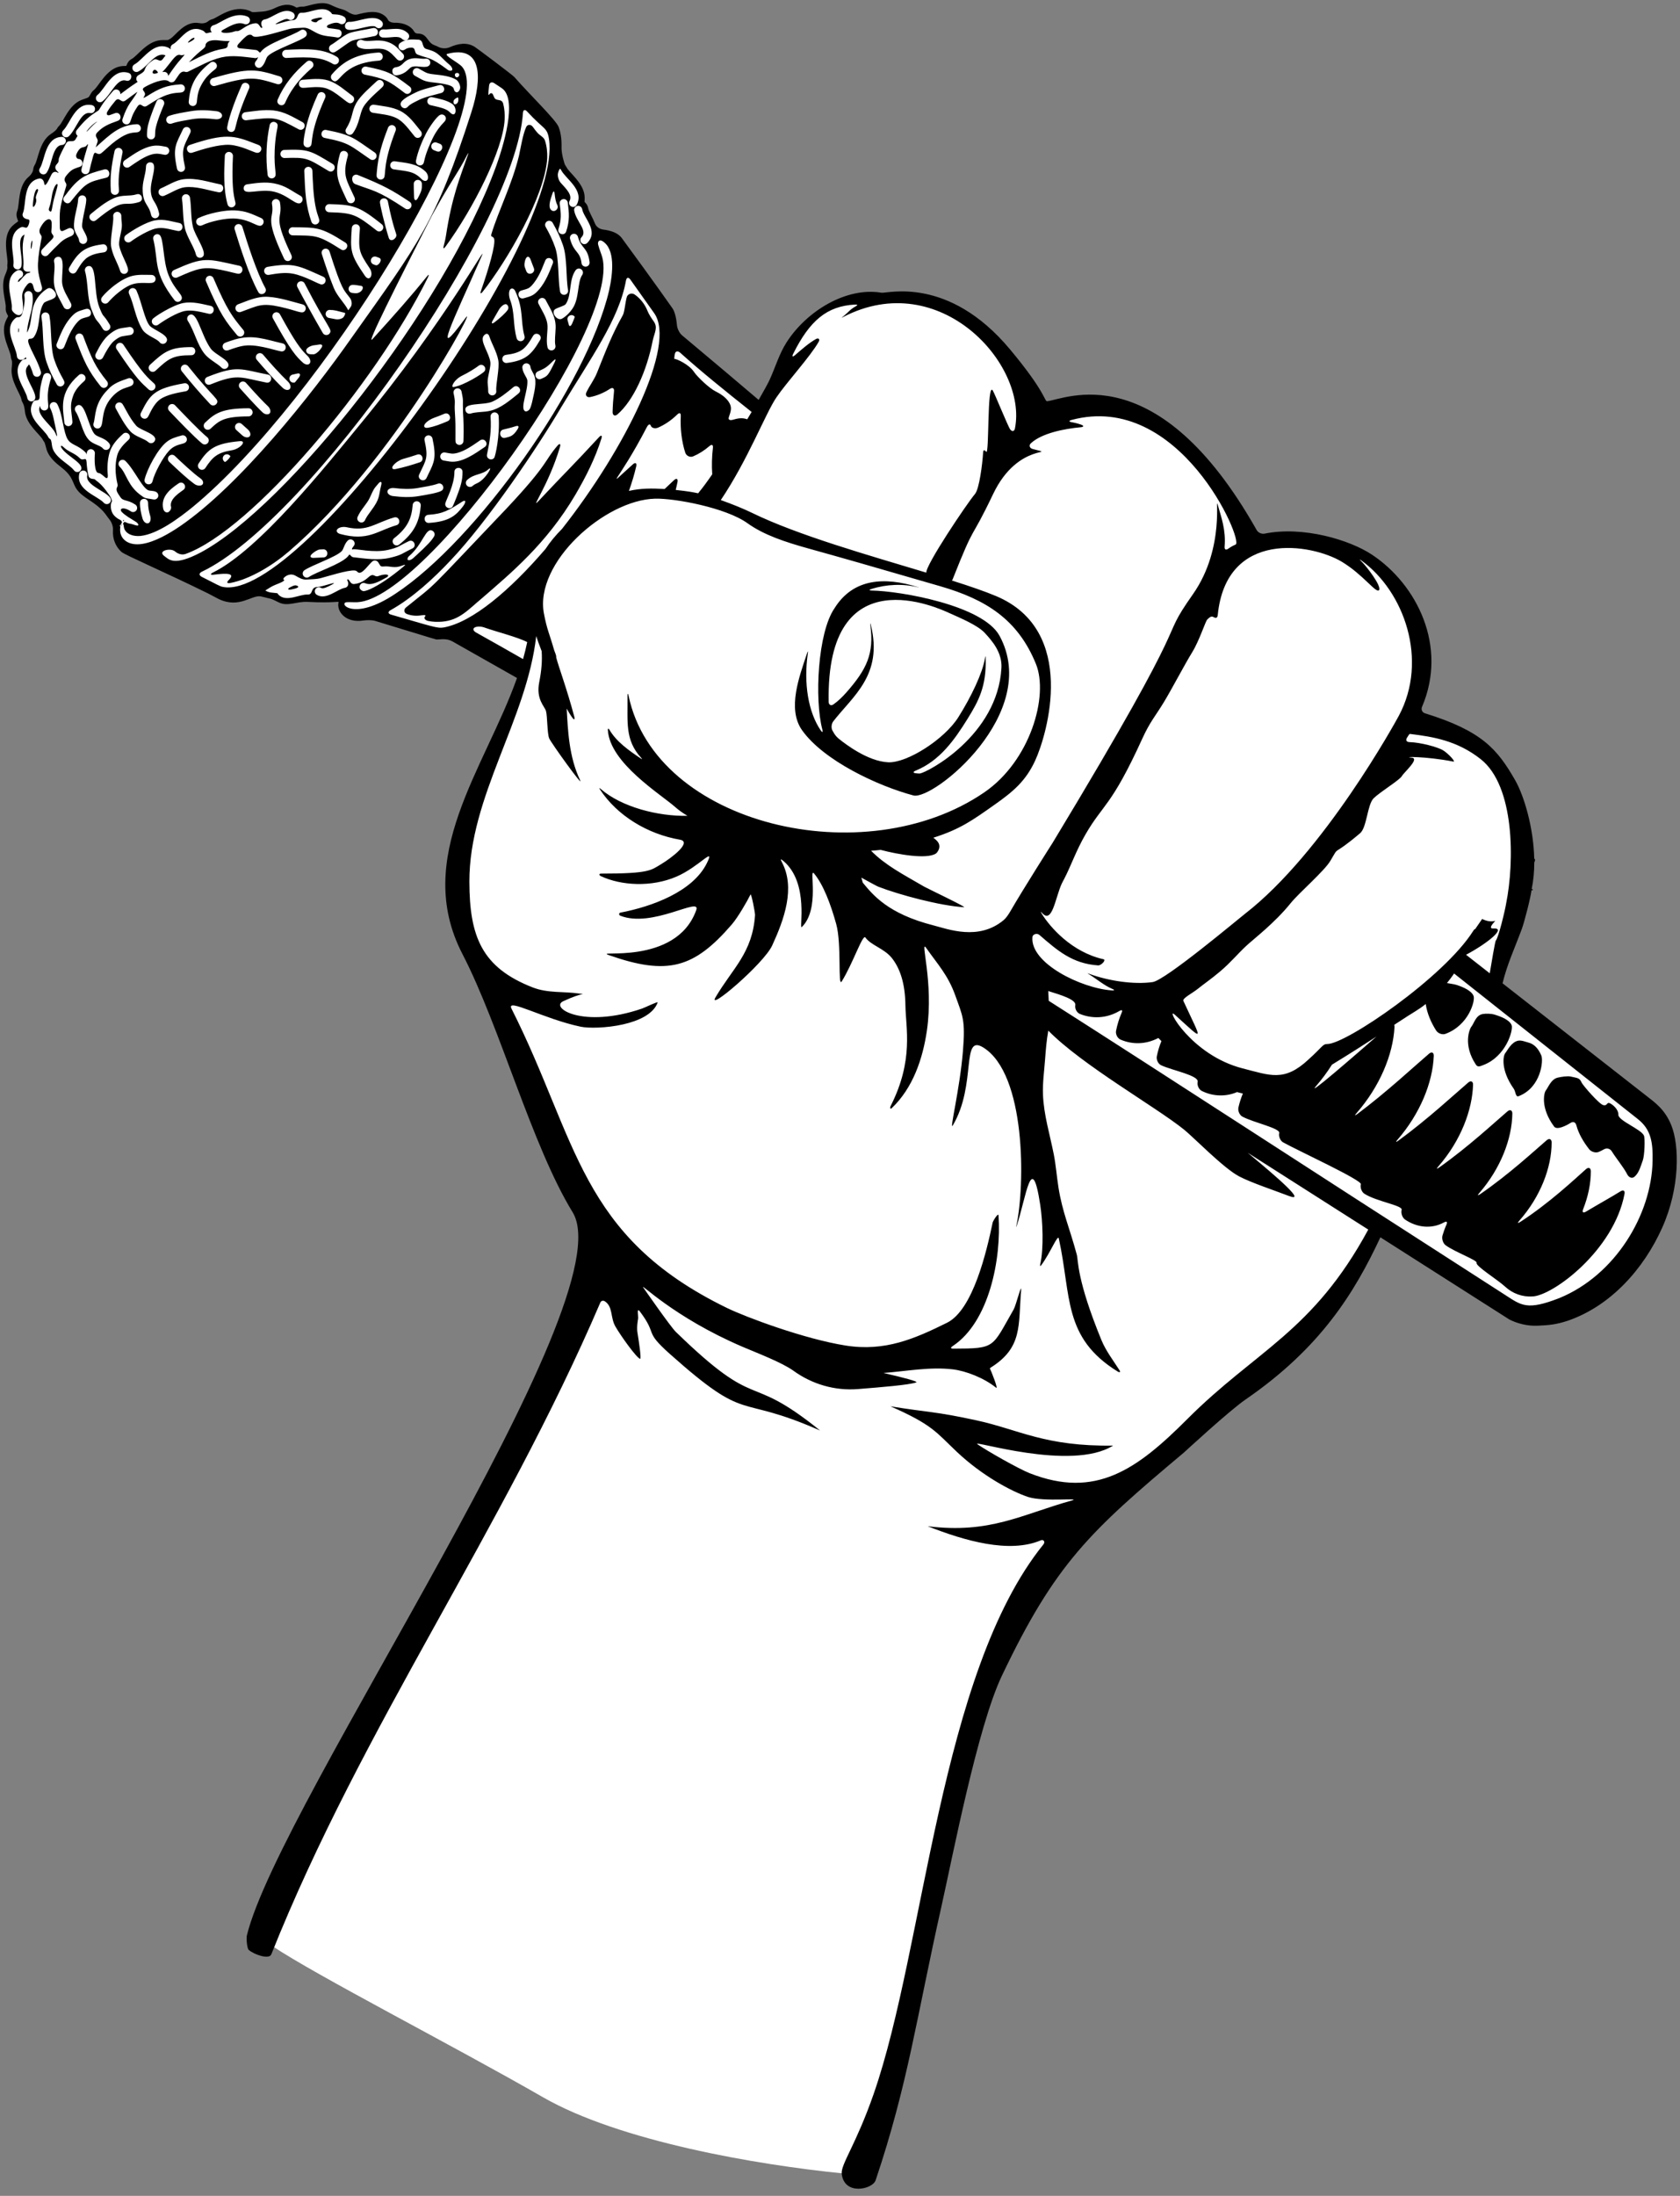 <?xml version="1.0" encoding="UTF-8"?><svg xmlns="http://www.w3.org/2000/svg" xmlns:xlink="http://www.w3.org/1999/xlink" height="1117.3" preserveAspectRatio="xMidYMid meet" version="1.0" viewBox="-1.6 -1.6 855.3 1117.3" width="855.3" zoomAndPan="magnify"><rect x="-1.6" y="-1.6" width="855.3" height="1117.3" fill="#808080" stroke="none"/><g><g id="change1_1"><path d="M 428.066 1105.082 L 427.93 1104.309 C 383.723 1099.941 313.828 1087.91 274.867 1065.531 C 228.848 1039.09 159.473 1003.621 137.109 988.621 C 137.109 988.621 135.758 991.938 135.562 992.43 C 134.941 993.98 128.297 992.039 125.719 989.781 C 125.184 989.098 124.793 984.668 125.082 983.48 C 141.52 915.73 318.68 660.074 290.809 614.672 C 270.242 581.168 253.824 520.168 234.75 483.348 C 209.613 434.828 246.199 389.902 262.879 342.895 C 258.492 340.41 245.609 333.078 229.234 323.859 C 226.891 322.539 224.73 322.508 222.223 322.688 C 220.109 322.832 223.68 323.719 189.777 313.363 C 187.984 312.812 185.168 312.812 183.328 313.102 C 175.098 314.391 170.801 309.156 171.77 305.09 C 171.879 304.551 171.672 304.207 171.539 304.047 C 170.609 302.914 169.555 304.367 155.16 303.629 C 149.082 303.328 144.969 306.047 140.781 303.988 C 139.336 303.27 137.164 302.129 135.742 301.879 C 134.551 301.672 132.59 301.066 131.379 300.84 C 126.156 299.855 120.383 307.082 110.246 302.289 C 108.773 301.594 106.301 300.172 104.777 299.418 C 83.426 288.914 62.445 279.82 60.949 278.484 C 58.129 275.957 56.672 272.219 56.949 268.227 C 57.09 266.246 56.309 263.789 55.051 262.25 C 53.168 259.941 52.984 258.945 50.008 256.207 C 44.836 251.461 39.605 250.07 37.289 244.969 C 35.762 241.594 35.219 239.227 30.301 235.41 C 24.34 230.785 23.527 228.465 22.699 225.344 C 21.801 221.965 21.82 223.098 21.176 221.785 C 19.688 218.777 12.785 213.957 12.129 207.719 C 11.637 203.055 10.594 203.039 10.281 201.332 C 9.707 198.176 4.719 191.922 5.371 185.926 C 5.945 180.648 5.098 181.781 4.945 179.762 C 4.691 176.34 -0.199 168.871 2.023 162.75 C 2.676 160.949 3.586 159.93 3.555 159.211 C 3.512 158.203 2.117 157.277 2.344 155.059 C 2.668 151.801 -0.465 144.355 1.949 138.742 C 3.879 134.262 2.93 134.473 3.199 132.781 C 3.781 129.074 -0.031 119.113 5.656 113.883 C 7.246 112.414 8.383 112.039 8.605 111.262 C 8.93 110.129 7.109 108.57 8.148 106.059 C 9.508 102.789 8.395 93.539 13.621 89.199 C 15.145 87.93 16.195 86.172 16.355 84.609 C 16.422 83.969 16.629 83.379 16.973 82.84 C 18.809 79.98 19.367 71.172 24.73 67.551 C 28.992 64.672 27.906 64.441 29.172 63.23 C 31.594 60.91 34.176 52.711 40.055 50.301 C 41.793 49.59 43.52 49.238 44.215 48.559 C 45.23 47.57 45.512 46.059 46.762 45.09 C 49.52 42.961 53.125 34.551 59.641 33.211 C 62.527 32.621 63.18 33.629 63.812 31.949 C 64.066 31.289 64.531 30.039 65.941 29.309 C 69.473 27.449 73.613 19.828 81.785 19.828 C 84.086 19.84 84.688 20.281 88.453 16.539 C 91.777 13.23 95.102 10.281 99.789 11.18 C 101.602 11.531 103.641 11.191 104.988 10.051 C 105.477 9.641 106.035 9.352 106.66 9.211 C 109.441 8.531 117.164 1.641 125.137 4.898 C 126.988 5.648 125.375 5.852 132.23 5.309 C 134.059 5.172 136.789 4.422 138.445 3.609 C 141.859 1.941 145.297 1 148.551 3 C 149.805 3.809 149.684 2.809 152.504 2.809 C 154.648 2.809 158.684 1.031 162.496 1.031 C 166.285 1.031 166.34 2.43 172.105 4.07 C 173.043 4.34 173.609 4.5 174.453 5.031 C 175.84 5.91 177.652 6.922 179.395 6.922 C 181.613 6.922 189.703 3.281 194.188 7.781 C 194.52 8.121 194.789 8.5 194.988 8.93 C 195.582 10.199 197.289 11.02 199.34 11.02 C 202.707 10.988 206.637 12.031 208.203 14.738 C 209.121 16.32 210.051 16.48 211.633 16.551 C 215.344 16.781 215.223 20.879 219.129 22.328 C 221.512 23.211 222.148 24 224.652 24 C 228.133 24 229.809 21.711 234.527 21.711 C 236.371 21.711 238 22.172 239.516 23.109 C 240.898 23.98 258.43 37.172 259.398 38.199 C 267.387 47.262 280.488 60.012 281.805 63.309 C 282.867 65.98 283.355 69.391 283.254 73.441 C 283.164 76.84 284.73 82.148 285.262 82.961 C 285.965 84.039 285.805 83.762 285.926 84.012 C 287.375 86.949 294.195 91.75 294.957 97.91 C 295.207 99.922 294.766 100.859 295.012 101.461 C 295.281 102.09 296.5 102.699 296.82 104.461 C 297.164 106.371 299.059 109.27 300.422 112.688 C 301.152 114.512 303.117 115.934 305.309 116.219 C 309.789 116.809 312.605 118.07 314.172 120.199 C 330.953 143.059 339.234 154.918 339.879 155.816 C 340.902 157.289 341.688 160.27 342.016 163.977 C 342.199 166.043 343.449 168.527 344.918 169.758 C 361.242 183.418 375.199 195.207 384.914 203.48 C 386.371 200.945 389.887 194.855 391.191 192.012 C 394.066 185.738 396.012 178.945 399.699 173.18 C 409.613 157.688 429.488 145.383 447.012 148.363 C 449.969 148.883 480.848 139.777 511.789 176.805 C 531.945 200.922 528.68 203.59 531.445 203.59 C 540.676 203.09 586.664 178.988 637.301 268.645 C 638.262 270.348 640.477 271.324 642.434 270.934 C 660.488 267.277 683.938 273.289 696.301 281.484 C 718.617 296.273 734.41 327.18 721.426 357.629 C 720.586 359.594 721.531 361.695 723.57 362.328 C 753.078 371.461 760.355 381.066 768.828 395.805 C 773.426 403.797 778.09 419.746 778.461 435.648 C 778.973 436.125 778.988 435.938 778.473 436.965 C 778.473 447.309 776.707 451.562 777.031 451.613 C 776.316 456.188 773.445 467.348 772.184 470.75 C 767.98 482.066 764.863 488.184 762.191 499.125 C 764.465 500.902 791.18 521.777 836.102 556.91 C 841.461 561.07 845.488 564.266 848.348 571.406 C 852.633 582.102 852.43 603.094 843.754 622.52 C 824.379 665.988 785.906 678.492 767.25 668.828 C 766.914 668.613 700.734 626.465 700.734 626.465 C 684.441 661.227 666.156 686.121 631.938 709.637 C 624.762 714.57 606.887 730.816 600.43 736.734 C 552.586 776.871 534.652 793.656 507.504 850.668 C 497.172 872.363 486.477 922.5 480.09 952.457 C 474.109 980.484 475.395 972.965 467.223 1012.719 C 460.336 1046.219 454.898 1072.68 443.203 1107.461 C 441.996 1111.039 429.711 1114.191 428.066 1105.082" fill="#fff"/></g><g id="change2_1"><path d="M 81.598 34.988 C 82.738 34.781 83.672 35.512 83.957 36.449 C 84.18 37.199 83.496 37.719 85.91 34.301 C 90.441 27.801 93.656 25.57 91.727 26.359 C 91.238 26.559 90.723 26.559 90.266 26.398 C 88.066 25.621 86.336 28.898 82.875 33.039 C 81.043 35.23 80.594 35.18 81.598 34.988" fill="inherit"/></g><g id="change2_2"><path d="M 44.605 63.281 C 46.445 61.32 47.746 60.43 47.938 60.262 C 48.02 60.191 46.707 60.629 44.414 62.949 C 43.215 64.172 42.391 65.309 42.457 65.422 C 42.527 65.531 43.434 64.531 44.605 63.281" fill="inherit"/></g><g id="change2_3"><path d="M 23.977 106.031 C 24.477 106.379 24.746 105.469 25.016 103.781 C 25.969 97.77 28.43 92.262 27.5 92.031 C 27.176 91.949 26.508 92.68 26.035 93.801 C 24.938 96.398 24.941 97.578 24.34 100.789 C 23.602 104.73 22.465 104.98 23.977 106.031" fill="inherit"/></g><g id="change2_4"><path d="M 94.98 29.621 C 94.461 30.18 94.461 30.109 94.988 29.852 C 101.031 26.84 106.137 24.18 112.07 23.23 C 115.551 22.68 113.52 21.031 115.066 19.711 C 115.688 19.172 115.602 19.398 112.566 19.238 C 109.992 19.102 108.164 18.512 105.562 19.109 C 103.895 19.488 103.043 20.648 103.039 21.34 C 103.031 23.262 100.926 23.199 94.98 29.621" fill="inherit"/></g><g id="change2_5"><path d="M 77.656 35.828 C 78.922 35.5 79.035 35.352 78.383 34.621 C 77.727 33.891 76.957 33.48 76.32 34.512 C 75.68 35.551 76.395 36.148 77.656 35.828" fill="inherit"/></g><g id="change2_6"><path d="M 14.602 123.793 C 15.387 118.715 14.152 121.18 14.086 123.793 C 14.043 125.445 14.348 125.441 14.602 123.793" fill="inherit"/></g><g id="change2_7"><path d="M 96.547 18.879 C 97.883 18.039 97.609 17.141 96.242 17.941 C 95.141 18.578 91.84 21.809 96.547 18.879" fill="inherit"/></g><g id="change2_8"><path d="M 16.734 99.52 C 16.422 98.648 16.777 98.031 17.645 95.77 C 18.141 94.469 17.176 94.031 16.457 95.578 C 15.68 97.262 15.441 99.641 15.148 102.16 C 14.711 105.961 17.492 101.602 16.734 99.52" fill="inherit"/></g><g id="change2_9"><path d="M 7.68 166.457 C 7.668 167.887 7.969 167.887 8.074 166.508 C 8.184 165.125 7.695 165.031 7.68 166.457" fill="inherit"/></g><g id="change2_10"><path d="M 157.512 9.379 C 158.633 9.891 159.52 9.891 159.867 9.398 C 160.277 8.84 160.707 8.738 162.125 8.07 C 162.91 7.699 162.18 7.109 160.5 7.449 C 158.41 7.859 155.578 8.512 157.512 9.379" fill="inherit"/></g><g id="change2_11"><path d="M 149.594 296.41 C 148.48 295.91 147.273 296.641 145.969 297.305 C 144.66 297.969 144.922 298.688 146.602 298.352 C 148.672 297.934 151.52 297.281 149.594 296.41" fill="inherit"/></g><g id="change2_12"><path d="M 303.352 220.859 C 288.715 236.691 286.617 238.344 272.461 253.434 C 268.141 258.043 277.789 245.027 283.48 225.836 C 283.969 224.195 283.355 223.852 282.234 225.145 C 275.402 232.992 278.055 233.898 256.789 256.598 C 213.223 302.305 222.301 293.566 205.145 307.441 C 203.812 308.516 203.973 310.223 205.574 310.824 C 208.09 311.762 210.527 311.883 213.008 311.48 C 214.695 311.207 215.457 311.371 214.754 312.117 C 214.051 312.863 214.758 314.012 216.434 314.363 C 218.746 314.848 221.102 314.883 223.379 314.727 C 232.43 313.992 236.809 308.531 243.895 302.684 C 258.145 290.277 276.562 275.25 291.41 250 C 296.652 241.059 301.43 231.594 304.574 221.555 C 305.086 219.922 304.512 219.602 303.352 220.859" fill="inherit"/></g><g id="change2_13"><path d="M 331.137 161.824 C 330.121 160.441 328.703 158.254 328.078 156.66 C 326.648 153.016 324.16 150.047 321.422 148.207 C 320 147.254 317.914 147.961 317.48 149.617 C 316.621 152.875 316.363 157.34 315.418 158.887 C 310.156 168.316 307.273 175.676 302.336 188.074 C 300.887 191.695 298.602 194.535 296.949 197.996 C 296.215 199.539 297.195 200.773 298.875 200.434 C 302.285 199.738 305.672 198.371 308.832 196.309 C 310.266 195.371 311.172 195.863 310.996 197.566 C 310.617 201.219 310.355 204.793 310.277 208.023 C 310.238 209.734 311.445 210.375 312.738 209.254 C 320.895 202.188 327.633 187.379 330.738 171.566 C 331.66 167.484 333.461 164.984 331.137 161.824" fill="inherit"/></g><g id="change2_14"><path d="M 235.395 160.191 C 217.379 184.719 229.328 161.309 243.57 128.832 C 247.688 119.449 225.719 161.07 181.18 215 C 164.184 235.664 130.348 278.148 106.82 289.703 C 105.285 290.457 105.523 291.047 107.219 290.82 C 114.398 289.871 118.262 290.152 114.895 293.492 C 113.676 294.699 113.902 295.371 115.586 295.051 C 125.738 293.113 137.234 286.059 145.477 278.984 C 199.559 232.586 242.566 150.426 235.395 160.191" fill="inherit"/></g><g id="change2_15"><path d="M 61.492 263.191 C 61.473 262.918 61.281 262.867 61.152 263.07 C 60.82 263.586 61.543 263.824 61.492 263.191" fill="inherit"/></g><g id="change2_16"><path d="M 59.902 265.746 C 59.863 265.867 60.047 265.852 60.281 265.672 C 60.828 265.238 60.02 265.352 59.902 265.746" fill="inherit"/></g><g id="change2_17"><path d="M 249.996 120.016 C 250.711 122.883 247.32 134.91 243.301 146.254 C 242.727 147.867 243.133 148.102 244.199 146.762 C 256.395 131.387 276.016 97.879 276.992 78.789 C 277.086 75.852 276.805 72.781 275.816 69.828 C 275.273 68.211 273.246 67.32 272.09 66.059 C 271.336 65.238 270.512 64.121 269.695 62.988 C 268.695 61.602 266.941 61.551 266.25 63.109 C 264.648 66.719 263.73 72.281 262.645 77.512 C 259.105 92.25 252.039 105.879 248.535 117.648 C 248.047 119.289 249.578 118.355 249.996 120.016" fill="inherit"/></g><g id="change2_18"><path d="M 830.52 597.152 C 832.711 595.242 833.359 592.746 834.754 588.836 C 835.68 586.25 835.945 577.801 835.383 576.312 C 834.164 573.039 822.113 568.582 822.332 565.586 C 822.41 564 821.191 561.672 818.402 559.957 C 816.172 558.707 817.055 561.184 814.715 560.719 C 812.703 560.414 804.32 550.727 803.637 549.277 C 802.523 546.773 801.684 547.02 798.121 546.18 C 796.453 545.785 793.105 546.328 791.441 546.719 C 788.059 547.512 786.625 551.672 785.414 553.211 C 784.461 554.332 782.504 562.055 789.613 571.621 C 791.074 573.59 795.934 571.043 797.895 569.797 C 799.34 568.879 800.504 569.34 800.941 570.996 C 802.09 575.316 804.621 579.527 807.438 583.133 C 808.488 584.48 810.766 585.172 812.344 584.512 C 813.23 584.137 814.078 583.711 814.891 583.242 C 816.371 582.387 818.055 582.758 818.961 584.207 C 821.438 588.16 824.98 592.289 826.824 595.918 C 827.602 597.445 829.227 598.277 830.52 597.152" fill="inherit"/></g><g id="change2_19"><path d="M 776.652 528.918 C 774.996 528.477 772.934 527.578 771.258 527.934 C 767.84 528.656 765.949 532.73 764.73 534.27 C 763.777 535.367 762.094 542.504 769.07 552.395 C 770.059 553.793 769.945 556.781 771.543 556.16 C 783.105 551.668 784.16 537.918 783.125 535.539 C 782.039 532.957 780.16 529.855 776.652 528.918" fill="inherit"/></g><g id="change2_20"><path d="M 747.566 520.676 C 746.559 521.809 743.074 530.074 749.809 540.133 C 750.762 541.559 751.926 540.941 753.523 540.336 C 765.273 535.871 768.914 522.371 767.977 520.031 C 766.969 517.402 762.73 515.68 759.23 514.633 C 757.59 514.145 754.863 514.047 753.184 514.367 C 749.738 515.02 748.84 519.113 747.566 520.676" fill="inherit"/></g><g id="change2_21"><path d="M 341.98 178.48 C 342.273 177.027 343.484 176.781 344.758 177.93 C 354.801 186.973 366.98 196.828 381.059 208.008 C 380.336 209.223 379.59 210.469 378.824 211.742 C 375.953 210.711 373.617 211.395 371.543 211.98 C 369.895 212.441 369.023 211.941 369.453 210.684 C 370.637 207.242 371.195 205.484 369.281 202.695 C 367.758 200.469 365.203 198.762 362.605 197.48 C 359.656 196.031 353.504 190.316 351.684 187.586 C 349.137 183.77 342.648 180.898 341.824 181.031 C 341.594 181.07 341.688 179.934 341.98 178.48 Z M 278.855 105.109 C 277.223 103.32 278.965 99.039 279.613 97 C 280.129 95.359 280.598 95.422 280.781 97.121 C 281.012 99.281 281.379 101.281 282.117 102.699 C 283.18 104.738 280.469 106.879 278.855 105.109 Z M 291.992 102.609 C 291.465 103.602 290.211 104 289.195 103.449 C 288.191 102.91 287.812 101.66 288.355 100.648 C 289.934 97.711 286.82 94.648 283.891 91.43 C 282.738 90.16 282.164 87.93 282.484 86.52 C 282.805 85.102 283.344 84.07 283.641 84.34 C 283.812 84.512 283.965 84.699 284.074 84.93 C 286.254 89.328 296.031 95.09 291.992 102.609 Z M 297.398 122.004 C 296.605 122.82 295.297 122.84 294.477 122.043 C 293.656 121.246 293.645 119.93 294.438 119.121 C 297.785 115.664 291.742 111.18 290.723 105.57 C 290.516 104.449 291.262 103.371 292.383 103.172 C 293.508 102.961 294.582 103.711 294.785 104.828 C 295.621 109.43 303.359 115.879 297.398 122.004 Z M 294.457 132.281 C 293.695 126.043 290.637 127.242 288.629 119.969 C 288.324 118.871 288.973 117.73 290.07 117.43 C 291.172 117.125 292.312 117.77 292.613 118.871 C 294.355 125.176 297.609 124.012 298.559 131.777 C 298.625 132.312 298.48 132.82 298.195 133.223 C 297.105 134.758 294.688 134.148 294.457 132.281 Z M 281.156 174.199 C 281.285 174.789 281.148 175.379 280.82 175.836 C 279.797 177.281 277.504 176.844 277.117 175.082 C 276.188 170.812 277.59 166.473 277 162.879 C 276.441 159.512 274.121 156.133 272.559 152.98 C 271.551 150.949 274.082 149.055 275.758 150.496 C 276.156 150.836 276.23 151.102 276.621 151.844 C 279.141 156.613 281.43 159.934 281.277 165.32 C 281.191 168.266 280.652 171.895 281.156 174.199 Z M 272.199 187.402 C 275.602 185.848 276.242 185.805 280.012 182.039 C 281.223 180.828 281.586 181.078 280.84 182.617 C 277.238 190.02 277.09 189.715 273.938 191.152 C 272.898 191.633 271.672 191.184 271.191 190.145 C 270.711 189.113 271.164 187.883 272.199 187.402 Z M 265.418 169.41 C 265.59 170.035 265.457 170.668 265.109 171.156 C 264.117 172.559 261.898 172.203 261.434 170.512 C 259.453 163.352 260.621 157.75 258.07 150.844 C 257.477 149.238 257.332 147.086 257.941 145.953 C 258.551 144.82 259.98 144.941 260.703 146.496 C 265.145 156.016 263.285 161.691 265.418 169.41 Z M 284.984 123.074 C 287.293 129.734 286.441 139.602 287.602 145.996 C 287.703 146.566 287.562 147.121 287.25 147.559 C 286.203 149.039 283.859 148.539 283.531 146.73 C 282.367 140.293 283.066 130.152 281.078 124.426 C 279.637 120.273 278.246 117.492 276.184 113.82 C 275.625 112.824 275.98 111.559 276.977 111.012 C 277.973 110.449 279.23 110.801 279.789 111.801 C 281.969 115.68 283.441 118.625 284.984 123.074 Z M 283.359 102.031 C 283.211 100.891 284.016 99.859 285.145 99.711 C 286.273 99.57 287.312 100.371 287.457 101.5 C 288.156 106.941 288.492 110.559 286.656 116.152 C 285.785 118.789 281.891 117.43 282.73 114.863 C 284.297 110.09 284.023 107.18 283.359 102.031 Z M 266.098 129.988 C 266.77 128.602 267.84 128.75 268.465 130.344 C 269.074 131.898 269.648 133.426 270.203 134.895 C 271.145 137.402 267.309 138.934 266.336 136.352 C 266.094 135.711 265.852 135.07 265.609 134.426 C 265.203 133.363 265.426 131.379 266.098 129.988 Z M 270.145 142.453 C 273.617 138.074 275.426 132.055 276.055 130.824 C 277.246 128.48 280.734 130.129 279.812 132.508 C 278.047 137.055 276.164 141.715 272.98 145.535 C 270.219 148.766 268.977 149.039 265.148 150.141 C 262.18 151 261.297 146.973 263.812 146.227 C 267.309 145.215 267.859 145.336 270.145 142.453 Z M 246.34 229.656 C 247.797 222.738 248.625 217.488 248.148 210.441 C 248.07 209.301 248.934 208.316 250.07 208.238 C 251.211 208.16 252.195 209.023 252.27 210.16 C 252.973 220.445 250.512 230.621 250.047 231.277 C 248.754 233.098 245.875 231.844 246.34 229.656 Z M 236.262 242.574 C 239.891 239.293 243.762 240.148 247.086 237.16 C 249.789 234.723 245.605 242.504 241.172 244.332 C 240.402 244.648 239.688 245.051 239.035 245.641 C 238.188 246.406 236.883 246.34 236.117 245.492 C 235.352 244.645 235.418 243.34 236.262 242.574 Z M 230.004 208.57 C 229.574 202.625 230.508 203.934 229.328 198.492 C 229.09 197.379 229.797 196.277 230.91 196.035 C 232.027 195.793 233.129 196.504 233.371 197.617 C 234.508 202.879 233.883 201.582 234.125 208.277 C 234.43 212.52 234.48 216.586 234.395 220.934 C 234.355 222.941 234.43 223.289 233.98 223.922 C 233.023 225.273 231.082 224.953 230.441 223.656 C 229.98 222.73 230.605 217.07 230.004 208.57 Z M 245.062 187.301 C 244.234 188.465 234.574 194.547 229.281 195.34 C 227.75 195.57 229.387 191.605 233.922 189.41 C 236.805 188.012 239.973 186.07 242.137 184.449 C 244.012 183.043 246.418 185.387 245.062 187.301 Z M 249.238 161.484 C 250.309 159.652 251.355 157.824 252.391 156.004 C 253.234 154.516 255.422 152.359 256.578 153.492 C 257.242 154.141 257.504 155.203 256.824 156.156 C 255.703 157.742 252.914 160.297 250.199 162.367 C 248.84 163.406 248.375 162.965 249.238 161.484 Z M 252.066 181.621 C 252.84 185.645 250.719 194.023 251.062 197.32 C 251.117 197.84 250.977 198.336 250.695 198.73 C 249.598 200.281 247.152 199.641 246.953 197.75 C 246.906 197.301 246.895 196.785 246.906 196.223 C 246.926 195.379 246.508 193.355 246.699 191.656 C 247.035 188.715 248.312 184.812 248.051 182.727 C 247.5 178.133 242.797 172.273 244.496 169.469 C 244.973 168.676 246.039 167.945 246.68 168.371 C 247.055 168.621 247.352 168.996 247.496 169.465 C 248.73 173.344 251.211 177.199 252.066 181.621 Z M 227.43 233.25 C 226.539 233.137 225.59 232.934 224.27 232.723 C 223.707 232.633 223.23 232.32 222.922 231.895 C 221.84 230.41 223.094 228.344 224.914 228.633 C 228.254 229.164 228.457 229.527 231.297 228.84 C 235.391 227.738 239.34 224.836 242.848 222.438 C 245.078 220.922 247.453 224.309 245.164 225.855 C 240.414 229.109 233.598 234.082 227.43 233.25 Z M 225.113 254.543 C 225.492 252.684 229.766 245.238 229.742 238.52 C 229.738 235.809 233.867 235.766 233.879 238.508 C 233.895 242.852 232.926 245.863 230.914 251.145 C 229.91 253.785 228.992 255.887 228.84 256.105 C 227.516 257.969 224.695 256.582 225.113 254.543 Z M 216.758 264.469 C 214.059 264.645 213.75 260.523 216.492 260.344 C 223.922 259.867 226.836 258.078 233.875 253.551 C 234.238 253.312 234.605 253.207 234.953 253.199 C 235.586 253.184 235.199 254.617 234.16 255.977 C 230.57 260.68 227.066 263.809 216.758 264.469 Z M 206.605 281.426 C 213.938 275.191 215.211 266.137 218.781 268.613 C 219.723 269.262 219.953 270.551 219.305 271.488 C 219.027 271.887 218.762 272.285 218.496 272.68 C 217.035 274.883 210.762 280.602 208.789 282.379 C 207.52 283.523 205.832 283.832 205.879 282.898 C 205.902 282.344 206.156 281.801 206.605 281.426 Z M 212.617 255.684 C 211.984 263.359 209.625 269.285 201.621 275.492 C 200.723 276.191 199.422 276.027 198.723 275.125 C 198.023 274.223 198.188 272.922 199.09 272.227 C 206.262 266.664 207.973 261.715 208.5 255.344 C 208.594 254.207 209.594 253.359 210.73 253.453 C 211.867 253.547 212.715 254.547 212.617 255.684 Z M 199.051 246.723 C 202.945 247.18 206.879 247.438 211.059 246.723 C 214.254 246.152 218.328 245.574 221.34 244.508 C 223.238 243.836 224.875 246.016 223.715 247.652 C 222.664 249.133 214.77 250.262 211.766 250.797 C 207.035 251.609 202.949 251.348 198.453 250.812 C 196.758 250.613 195.488 249.508 195.648 248.375 C 195.812 247.246 197.348 246.523 199.051 246.723 Z M 212.129 233.629 C 208.289 234.914 203.926 236.254 199.758 237.07 C 198.078 237.398 197.578 236.496 198.648 235.16 C 199.848 233.664 202.066 232.336 203.648 231.906 C 206.07 231.254 208.449 230.5 210.816 229.707 C 213.438 228.836 214.684 232.777 212.129 233.629 Z M 214.758 214.086 C 215.676 212.828 217.777 211.527 219.398 210.984 C 221.109 210.41 222.734 209.703 224.68 208.914 C 227.184 207.863 228.773 211.676 226.254 212.738 C 222.789 214.191 219.613 215.488 216.176 216.059 C 214.484 216.34 213.84 215.344 214.758 214.086 Z M 214.535 222.422 C 214.293 221.309 214.996 220.203 216.113 219.961 C 217.23 219.715 218.328 220.422 218.574 221.535 C 220.672 231.094 219.438 233.617 216.734 239.145 C 215.414 241.84 215.555 241.648 215.371 241.906 C 213.926 243.949 210.75 242.105 211.816 239.832 C 215.375 232.254 216.547 231.574 214.535 222.422 Z M 180.48 261.348 C 182.18 257.508 185.223 254.828 186.68 251.613 C 188.922 246.676 188.598 247.352 191.066 244.406 C 192.121 243.148 192.973 243.297 192.48 245.223 C 191.008 251.027 192.094 251.902 187.195 258.434 C 184.148 262.508 184.562 262.66 184.055 263.379 C 182.621 265.395 179.48 263.613 180.48 261.348 Z M 199.059 261.684 C 201.699 260.918 202.805 264.902 200.211 265.652 C 190.328 268.52 185.766 273.934 171.586 270.098 C 169.934 269.652 169.344 268.492 170.242 267.566 C 171.141 266.645 173.191 266.289 174.863 266.664 C 185.57 269.062 189.211 264.543 199.059 261.684 Z M 157.234 280.238 C 158.176 279.375 160.051 278.055 161.227 277.996 C 161.77 277.969 162.32 277.938 162.879 277.906 C 165.602 277.754 165.844 281.875 163.113 282.031 C 161.441 282.129 159.734 282.215 158.035 282.266 C 156.324 282.316 155.973 281.395 157.234 280.238 Z M 172.367 278.832 C 173.383 277.766 173.648 275.266 175.406 273.488 C 177.273 271.605 180.184 274.305 178.422 276.301 C 177.816 276.992 177.102 278.25 178.02 277.938 C 179.574 277.41 188.414 279.926 196.023 278.184 C 201.758 276.82 200.93 276.43 206.559 273.742 C 209.02 272.574 210.805 276.297 208.34 277.477 C 202.875 280.082 203.316 280.699 196.953 282.211 C 190.641 283.656 184.645 282.637 178.438 281.949 C 177.906 281.895 177.449 281.641 177.125 281.27 C 176.062 280.066 176.41 280.605 175.328 281.723 C 171.523 285.629 159.754 289.293 155.719 291.953 C 154.766 292.582 153.484 292.316 152.855 291.367 C 152.23 290.41 152.488 289.129 153.441 288.504 C 157.535 285.805 169.422 281.867 172.367 278.832 Z M 261.938 216.742 C 259.594 220.48 258.062 220.543 255.645 221.172 C 252.906 221.887 251.984 217.605 254.605 216.961 C 256.695 216.449 258.777 215.988 260.723 215.32 C 262.34 214.766 262.844 215.289 261.938 216.742 Z M 261.934 198.961 C 255.812 203.977 251.574 207.188 245.523 207.832 C 243.117 208.094 240.219 208.125 238.039 208.816 C 236.953 209.164 235.789 208.566 235.441 207.477 C 234.012 202.988 244.559 204.75 249.016 202.789 C 252.918 201.047 256.445 198.129 259.793 195.371 C 261.789 193.738 264.395 196.562 262.605 198.379 C 262.395 198.594 262.605 198.41 261.934 198.961 Z M 256.445 183.082 C 255.316 183.227 254.277 182.43 254.133 181.297 C 253.996 180.223 254.754 179.133 255.918 178.98 C 263.883 177.949 265.879 176.016 269.816 169.258 C 271.203 166.922 274.77 168.969 273.391 171.34 C 269.035 178.824 265.973 181.852 256.445 183.082 Z M 266.891 192.082 C 266.789 190.43 264.551 188.355 264.336 185.488 C 264.254 184.348 265.105 183.359 266.242 183.273 C 267.383 183.188 268.375 184.043 268.461 185.18 C 268.523 186.074 269.512 187.57 270.242 189.109 C 271.945 192.707 270.266 198.414 269.535 201.918 C 269.188 203.594 268.625 205.637 268.145 206.461 C 267.668 207.281 266.312 208.16 265.508 207.496 C 263.27 205.652 267.195 197.336 266.891 192.082 Z M 291.031 159.609 C 291.074 159.676 290.461 161.188 289.738 162.902 C 289.074 164.48 288.285 164.762 287.961 163.547 C 287.758 162.793 287.551 162.059 287.355 161.344 C 286.746 159.105 289.719 157.758 291.031 159.609 Z M 289.809 155.504 C 288.516 157.41 286.516 159.469 284.496 160.566 C 282.043 161.895 278.41 157.129 281.281 155.578 C 282.973 154.66 285.789 154.027 286.453 153.098 C 289.602 148.332 287.879 140.938 291.438 135.922 C 292.098 134.992 293.383 134.77 294.312 135.426 C 295.246 136.082 295.469 137.371 294.812 138.305 C 292.211 141.996 293.48 150.242 289.809 155.504 Z M 215.688 139.152 C 207.836 148.922 199.02 158.871 188.047 170.934 C 184.309 175.047 200.277 143.41 218.285 108.102 C 228.703 89.25 231.562 86.461 236.121 77.422 C 236.895 75.891 237.051 75.949 236.484 77.57 C 232.691 88.461 228.5 98.238 225.395 118.605 C 225.18 120.012 224.82 121.625 224.336 123.352 C 223.867 124.996 224.246 125.203 225.258 123.824 C 239.648 104.16 254.527 74.32 255.312 59.328 C 255.449 56.66 255.285 53.91 254.602 51.23 C 253.84 48.25 250.91 50.219 249.984 47.898 C 249.785 47.398 249.562 46.91 249.32 46.43 C 248.914 45.641 248.047 45.621 247.535 46.391 C 246.586 47.82 247.234 44.121 247.379 42.121 C 247.5 40.422 248.641 39.801 250.062 40.75 C 251.371 41.621 252.68 42.48 253.988 43.352 C 262.094 49.121 254.379 73.488 251.031 82.82 C 224.961 154.797 144.438 256.168 100.562 279.516 C 86.844 286.727 84.352 282.996 82.02 281.293 C 78.441 278.684 85.141 276.957 87.535 278.992 C 89.059 280.281 91.055 280.91 92.938 280.238 C 126.52 268.199 189.488 193.875 216.266 139.52 C 217.02 137.984 216.758 137.82 215.688 139.152 Z M 192.723 9.238 C 193.441 9.961 193.516 11.078 192.941 11.891 C 192.195 12.941 190.691 13.059 189.789 12.148 C 187.484 9.84 173.688 17.051 174.039 11.441 C 174.113 10.301 175.094 9.441 176.234 9.512 C 180.387 9.781 188.719 5.219 192.723 9.238 Z M 229.312 50.738 C 228.984 49.07 230.422 48.488 231.219 48.039 C 231.707 47.77 231.934 48.672 231.652 50 C 231.367 51.32 229.586 52.148 229.312 50.738 Z M 217.555 51.898 C 216.285 51.621 215.551 50.219 216.145 48.988 C 216.57 48.102 217.566 47.672 218.449 47.871 C 221.754 48.602 225.508 49.238 228.531 51.191 C 231.422 53.051 230.672 58.871 227.535 55.641 C 225.914 53.969 224.113 53.352 217.555 51.898 Z M 179.188 92.059 C 177.645 91.469 177.277 88.93 178.16 87.949 C 178.699 87.352 179.578 87.051 180.465 87.41 C 193.801 92.77 198.113 95.191 206.992 101.102 C 207.961 101.75 208.203 103.07 207.531 104.02 C 206.887 104.93 205.633 105.16 204.699 104.539 C 190.125 94.84 188.301 95.57 179.188 92.059 Z M 191.824 101.102 C 192.145 98.789 195.438 98.699 195.891 100.969 C 198.516 114.148 200.094 116.727 200.199 117.996 C 200.352 119.793 197.145 122.055 196.297 119.355 C 194.148 112.527 191.691 102.07 191.824 101.102 Z M 190.191 115.723 C 179.602 107.441 178.156 106.75 165.961 106.391 C 164.973 106.359 164.152 105.641 163.988 104.68 C 163.766 103.391 164.781 102.219 166.09 102.262 C 176.391 102.559 180.176 102.879 189.055 109.609 C 189.547 109.98 192.559 112.297 192.883 112.609 C 194.77 114.418 192.234 117.316 190.191 115.723 Z M 187.32 130.293 C 187.703 129.219 188.887 128.66 189.961 129.043 C 190.484 129.23 190.984 129.422 191.469 129.609 C 193.492 130.402 191.031 133.863 189.645 133.336 C 189.301 133.199 188.941 133.066 188.57 132.938 C 187.496 132.551 186.938 131.367 187.32 130.293 Z M 177.504 114.406 C 177.59 113.27 178.578 112.414 179.719 112.496 C 180.855 112.582 181.711 113.574 181.625 114.711 C 180.812 125.723 181.039 126.547 186.605 134.898 C 188.875 138.305 186.477 142.09 184.148 138.684 C 176.738 127.824 176.645 126.117 177.504 114.406 Z M 176.617 146.984 C 175.734 146.25 175.621 144.945 176.348 144.074 C 177.211 143.039 178.359 143.219 182.332 143.875 C 184.199 144.188 182.574 147.973 178.98 147.59 C 177.551 147.438 177.176 147.449 176.617 146.984 Z M 168.316 144.863 C 165.883 138.855 163.871 132.77 162.223 127.609 C 161.875 126.523 162.477 125.363 163.562 125.016 C 164.648 124.664 165.812 125.266 166.156 126.352 C 172.629 146.598 173.348 145.711 176.551 149.992 C 177.574 151.363 177.719 153.406 176.992 154.473 C 175.582 156.543 175.723 156.328 175.637 156.164 C 173.773 152.523 170.059 149.18 168.316 144.863 Z M 165.867 160.176 C 164.746 159.969 164.008 158.891 164.215 157.77 C 164.426 156.645 165.504 155.906 166.625 156.113 C 167.578 156.293 167.309 155.742 173.023 157.355 C 173.398 157.434 173.664 157.484 173.863 157.523 C 174.328 157.621 174.109 158.613 173.406 159.617 C 172.707 160.617 170.781 161.117 169.102 160.789 C 167.66 160.512 166.199 160.238 165.867 160.176 Z M 149.828 144.527 C 149.305 143.512 149.699 142.266 150.715 141.742 C 151.727 141.219 152.973 141.613 153.496 142.629 C 165.461 165.758 167.723 165.926 166.23 168.023 C 165.367 169.238 163.523 169.172 162.75 167.852 C 158.723 160.98 151.992 148.715 149.828 144.527 Z M 154.289 177 C 153.965 175.527 156.652 174.23 158.355 174.062 C 158.992 173.996 159.77 173.902 160.75 173.723 C 162.434 173.414 162.949 174.16 161.934 175.535 C 161.75 175.781 161.566 176.027 161.387 176.27 C 160.367 177.645 158.793 178.73 157.883 178.688 C 156.453 178.625 154.699 178.859 154.289 177 Z M 137.32 160.344 C 136.773 159.34 137.141 158.086 138.141 157.535 C 139.145 156.988 140.398 157.359 140.949 158.359 C 148.742 172.59 151.523 176.191 155.051 179.574 C 156.285 180.758 156.766 182.418 156.07 183.328 C 155.379 184.238 153.805 184.023 152.539 182.867 C 149.34 179.938 146.359 176.84 137.32 160.344 Z M 145.801 191.512 C 145.527 190.406 146.207 189.285 147.316 189.016 C 148.273 188.785 149.074 188.598 149.859 188.441 C 151.273 188.168 151.59 189.148 150.535 190.5 C 148.336 193.332 148.582 192.961 148.297 193.031 C 147.188 193.301 146.066 192.621 145.801 191.512 Z M 129.145 181.484 C 128.406 180.613 128.512 179.312 129.387 178.57 C 130.258 177.832 131.562 177.941 132.301 178.812 C 135.84 182.988 140.648 188.402 144.977 192.551 C 146.211 193.734 146.68 195.375 145.965 196.266 C 145.246 197.156 143.621 196.965 142.383 195.785 C 137.828 191.457 132.891 185.902 129.145 181.484 Z M 134.02 193.062 C 121.922 190.68 119.621 188.68 108.406 192.902 C 105.508 193.996 105.145 194.355 104.211 194.113 C 102.25 193.578 102.121 190.922 103.965 190.195 C 119.301 184.133 120.824 186.246 134.82 189.008 C 137.512 189.539 136.691 193.59 134.02 193.062 Z M 120.539 195.949 C 119.781 195.098 119.855 193.793 120.715 193.031 C 121.57 192.27 122.875 192.355 123.633 193.207 C 129.895 200.262 133.078 203.453 134.777 205.055 C 136.023 206.227 136.406 207.895 135.727 208.695 C 135.047 209.5 133.32 209.406 132.074 208.23 C 128.223 204.59 121.473 197 120.539 195.949 Z M 124.949 210.262 C 112.707 210.312 110.027 212.289 105.641 216.492 C 104.824 217.273 103.496 217.293 102.688 216.445 C 101.895 215.625 101.922 214.324 102.742 213.523 C 107.781 208.684 111.355 206.184 124.934 206.129 C 126.387 206.125 127.34 207.582 126.898 208.859 C 126.621 209.672 125.855 210.258 124.949 210.262 Z M 121.773 219.945 C 120.754 219.051 119.727 218.133 118.703 217.195 C 117.859 216.426 117.805 215.113 118.574 214.277 C 119.348 213.438 120.652 213.379 121.492 214.148 C 122.508 215.078 123.523 215.984 124.535 216.871 C 125.82 218 126.266 219.586 125.504 220.438 C 124.738 221.285 123.059 221.074 121.773 219.945 Z M 84.551 233.371 C 83.719 232.586 83.695 231.27 84.469 230.449 C 85.258 229.621 86.562 229.586 87.391 230.371 C 90.578 233.391 96.75 239.223 100.434 241.801 C 101.828 242.773 102.215 244.262 101.383 245.02 C 100.555 245.777 98.703 245.641 97.328 244.621 C 93.195 241.562 88.957 237.551 84.551 233.371 Z M 76.051 243.258 C 75.398 245.957 71.398 244.902 72.035 242.281 C 73.309 237.043 78.602 227.051 83.086 223.387 C 85.48 221.43 87.844 220.852 90.887 219.973 C 93.004 219.355 94.496 222.098 92.824 223.492 C 91.352 224.719 87.965 224.047 84.445 227.77 C 81.328 231.141 77.098 238.949 76.051 243.258 Z M 60.418 203.605 C 61.426 204.383 63.977 210.781 67.797 215.074 C 70.02 217.52 79.547 219.441 76.996 223.035 C 76.273 224.059 74.828 224.203 73.914 223.367 C 71.836 221.461 67.297 220.684 64.719 217.832 C 61.676 214.414 59.488 210.066 57.348 206.246 C 56.246 204.285 58.648 202.223 60.418 203.605 Z M 49.707 215.57 C 48.34 217.496 45.328 215.973 46.055 213.738 C 47.168 210.312 46.27 203.645 53.305 196.629 C 55.996 193.488 59.742 192.281 63.637 190.922 C 65.414 190.297 66.965 192.164 66.191 193.754 C 65.16 195.879 61.102 194.719 56.207 199.57 C 49.516 206.238 51.371 213.223 49.707 215.57 Z M 37.422 204.879 C 41.527 202.113 43 214.082 46.156 218.77 C 47.727 221.098 51.418 220.742 53.996 223.988 C 54.582 224.723 54.582 225.738 54.066 226.469 C 53.27 227.586 51.617 227.637 50.762 226.559 C 49.453 224.91 45.863 224.625 43.594 222.188 C 40.254 218.621 39.395 211.5 36.863 207.75 C 36.227 206.801 36.477 205.516 37.422 204.879 Z M 30.797 194.184 C 29.926 195.41 28.055 195.324 27.309 193.996 C 25.133 190.109 23.656 187.16 22.117 182.719 C 19.805 176.059 20.656 166.195 19.504 159.797 C 19.297 158.672 20.043 157.602 21.168 157.395 C 22.289 157.191 23.367 157.938 23.57 159.062 C 24.734 165.504 24.035 175.637 26.023 181.367 C 29.488 191.359 32.266 192.113 30.797 194.184 Z M 27.289 173.289 C 29.09 168.656 30.898 164.105 34.121 160.258 C 36.621 157.348 37.809 156.848 41.051 155.91 C 42.559 155.477 42.09 155.621 42.316 155.578 C 44.84 155.082 45.766 158.836 43.289 159.566 C 39.781 160.578 39.383 160.465 37.266 162.941 C 33.359 167.617 31.605 174.238 30.902 175.23 C 29.5 177.203 26.414 175.543 27.289 173.289 Z M 50.652 122.711 C 53.344 122.363 53.914 126.461 51.184 126.812 C 48.312 127.184 45.395 127.766 42.973 129.352 C 39.941 131.324 37.703 136.129 37.035 136.875 C 35.387 138.719 32.465 136.594 33.711 134.457 C 38.008 127.082 40.988 123.957 50.652 122.711 Z M 38.191 99.781 C 38.293 97.52 41.488 97.031 42.215 99.219 C 42.887 101.27 39.992 109.961 40.215 113.715 C 40.32 115.5 43.977 119.418 42.391 121.656 C 41.277 123.223 38.785 122.547 38.645 120.613 C 38.516 118.918 36.262 116.902 36.09 113.953 C 35.801 109.051 37.992 104.129 38.191 99.781 Z M 52.492 88.828 C 43.07 91.129 42.078 91.281 34.316 101.09 C 33.965 101.539 33.461 101.801 32.934 101.859 C 32.047 101.969 30.742 100.941 30.637 100.051 C 30.516 99.02 31.094 98.5 31.91 97.488 C 33.016 96.121 32.789 96.27 33.031 95.969 C 38.922 88.512 42.074 87.059 51.457 84.621 C 54.164 83.91 55.152 88.18 52.492 88.828 Z M 95.336 55 C 100.074 54.18 104.148 54.449 108.645 54.98 C 110.348 55.18 111.609 56.289 111.453 57.422 C 111.293 58.551 109.77 59.27 108.07 59.07 C 104 58.602 100.215 58.359 96.039 59.07 C 92.902 59.629 88.793 60.211 85.762 61.289 C 85.23 61.469 84.68 61.43 84.18 61.199 C 82.48 60.391 82.711 57.98 84.383 57.391 C 87.723 56.211 91.852 55.609 95.336 55 Z M 108.434 33.129 C 107.656 34.219 103.125 36.41 100.066 43.352 C 98.355 47.379 99.055 50.309 98.227 51.469 C 97.02 53.18 94.309 52.211 94.48 50.109 C 95.109 42.488 97.461 36.52 105.48 30.301 C 107.348 28.852 109.801 31.199 108.434 33.129 Z M 141.805 40.41 C 141.305 41.121 140.391 41.461 139.52 41.191 C 128.117 37.711 125.805 36.949 107.922 42.121 C 106.824 42.441 105.68 41.809 105.359 40.711 C 105.043 39.621 105.672 38.469 106.77 38.148 C 125.492 32.699 128.785 33.59 140.719 37.238 C 142.074 37.648 142.613 39.27 141.805 40.41 Z M 169.227 26.922 C 169.945 27.328 170.562 27.609 170.859 28.449 C 171.5 30.301 169.492 31.871 167.867 30.91 C 162.547 27.77 157.66 27.121 144.223 27.891 C 142.402 27.988 141.34 25.82 142.562 24.449 C 142.914 24.051 143.418 23.789 143.988 23.762 C 154.625 23.16 162.434 23.078 169.227 26.922 Z M 190.438 15.91 C 190.156 16.301 189.742 16.602 189.238 16.719 C 186.848 17.301 179.664 18.328 177.648 19.129 C 175.711 19.891 171.238 23.629 168.93 24.859 C 167.922 25.391 166.672 25.012 166.137 24 C 165.602 23 165.98 21.75 166.992 21.211 C 169.074 20.102 173.457 16.328 176.137 15.281 C 178.734 14.262 185.703 13.32 188.266 12.699 C 190.117 12.25 191.535 14.352 190.438 15.91 Z M 203.723 28.352 C 202.984 29.391 201.504 29.52 200.598 28.641 C 200.09 28.148 199.629 27.641 199.172 27.141 C 195.672 23.281 193.406 22.91 188.172 23.262 C 185.832 23.41 183.414 23.578 181.262 22.621 C 180.219 22.148 179.75 20.93 180.215 19.891 C 180.68 18.84 181.898 18.379 182.941 18.84 C 185.469 19.969 190.227 18.25 194.789 19.469 C 199.789 20.809 201.398 23.66 203.477 25.68 C 204.215 26.398 204.301 27.539 203.723 28.352 Z M 200.383 36.719 C 199.816 36.801 199.273 36.641 198.852 36.328 C 198.133 35.789 197.902 34.148 198.441 33.43 C 198.758 33.012 199.238 32.711 199.805 32.629 C 203.762 32.07 203.375 29.59 206.98 28.449 C 210.258 27.422 212.598 28.578 215.137 28.25 C 216.926 28.02 218.117 30.039 217.086 31.488 C 215.617 33.559 210.938 31.539 208.223 32.391 C 206.348 32.98 205.539 35.988 200.383 36.719 Z M 211.648 49.27 C 209.68 50.281 207.312 51.262 205.977 52.762 C 204.305 54.629 201.414 52.449 202.645 50.34 C 203.812 48.352 208.57 46.199 209.766 45.59 C 213.324 43.77 218.375 42.75 221.926 41.738 C 224.562 40.988 225.656 44.969 223.059 45.711 C 219.559 46.711 214.711 47.711 211.648 49.27 Z M 143.297 78.801 C 142.168 78.84 141.191 77.961 141.156 76.801 C 141.121 75.66 142.016 74.711 143.156 74.672 C 155.48 74.219 156.512 75.039 167.707 81.789 C 170.18 83.281 168.023 86.801 165.676 85.391 C 154.828 78.891 154.75 78.391 143.297 78.801 Z M 160.574 111.762 C 159.617 113.109 157.488 112.84 156.938 111.23 C 154.027 102.781 153.766 96.57 153.305 85.43 C 153.254 84.289 154.141 83.328 155.281 83.281 C 156.422 83.23 157.383 84.121 157.434 85.262 C 157.664 90.871 157.891 97.262 158.926 102.922 C 160.133 109.32 161.688 110.191 160.574 111.762 Z M 145.379 116.465 C 145.141 115.184 146.133 113.992 147.445 114.016 C 159.5 114.227 161.422 113.648 174.227 121.832 C 176.531 123.312 174.289 126.777 171.996 125.316 C 160.066 117.68 158.906 118.344 147.375 118.148 C 146.379 118.129 145.559 117.406 145.379 116.465 Z M 135.27 138.262 C 133.965 138.48 132.691 137.406 132.883 135.953 C 133.012 134.996 133.754 134.324 134.578 134.184 C 148.184 131.875 150.574 133.691 162.953 139.191 C 165.02 140.113 164.305 143.199 162.055 143.141 C 160.676 143.105 153.773 138.848 147.477 137.641 C 143.426 136.902 139.324 137.57 135.27 138.262 Z M 121.016 157.121 C 119.941 157.512 118.758 156.957 118.367 155.887 C 117.98 154.812 118.531 153.629 119.605 153.238 C 124.539 151.445 129.34 149.062 134.961 149.43 C 141.043 149.844 146.91 151.824 152.535 153.309 C 153.934 153.676 154.523 155.328 153.691 156.5 C 152.285 158.484 150.492 156.629 140.992 154.52 C 131.469 152.406 129.762 153.941 121.016 157.121 Z M 114.68 176.59 C 112.105 177.516 110.707 174.328 112.648 173.004 C 113.234 172.605 117.355 171.309 118.23 171.059 C 127.164 168.512 133.297 171.066 142.285 173.137 C 144.598 173.672 144.293 177.035 141.98 177.211 C 140.422 177.332 131.184 173.84 124.316 174.145 C 120.996 174.309 117.797 175.48 114.68 176.59 Z M 94.004 161.625 C 93.395 160.66 93.68 159.383 94.641 158.77 C 98.781 156.145 100.609 168.613 105.621 175.699 C 108.047 179.133 116.656 182.012 114.363 185.242 C 113.609 186.309 112.074 186.414 111.184 185.473 C 109.27 183.461 104.859 181.355 102.566 178.473 C 98.668 173.582 97.531 167.18 94.004 161.625 Z M 90.922 187.273 C 90.211 186.379 90.359 185.078 91.25 184.371 C 92.145 183.66 93.445 183.809 94.156 184.699 C 107.629 201.629 110.32 201.469 108.633 203.848 C 107.852 204.945 106.293 204.977 105.438 204.066 C 100.293 198.598 95.449 192.965 90.922 187.273 Z M 84.598 204.547 C 85.422 203.758 86.73 203.789 87.52 204.609 C 91.98 209.27 99.934 217.621 103.926 220.887 C 104.773 221.574 104.93 222.801 104.305 223.68 C 103.613 224.656 102.238 224.844 101.312 224.086 C 97.156 220.699 88.57 211.684 84.535 207.469 C 83.746 206.645 83.773 205.336 84.598 204.547 Z M 70.156 208.449 C 74.867 199.066 76.891 196.125 92.203 193.422 C 94.031 193.098 95.305 195.16 94.246 196.648 C 93.945 197.078 93.477 197.391 92.922 197.488 C 89.145 198.156 83.418 199.168 80.078 201.469 C 76.25 204.109 74.453 209.613 73.625 210.664 C 72.102 212.605 69.039 210.668 70.156 208.449 Z M 58.344 173.188 C 59.293 172.555 60.578 172.812 61.207 173.762 C 71.684 189.496 73.801 190.645 76.883 193.547 C 77.645 194.262 77.742 195.418 77.156 196.246 C 76.426 197.273 74.965 197.414 74.055 196.559 C 70.398 193.125 68.352 191.949 57.77 176.051 C 57.137 175.102 57.391 173.82 58.344 173.188 Z M 52.949 194.891 C 52.16 196.004 50.516 196.062 49.652 194.988 C 43.223 186.977 41.164 182.23 36.898 170.898 C 36.496 169.832 37.035 168.641 38.102 168.234 C 39.172 167.836 40.363 168.375 40.766 169.441 C 45.09 180.922 46.895 184.949 52.875 192.402 C 53.465 193.137 53.473 194.156 52.949 194.891 Z M 50.809 180.309 C 50.234 181.41 48.938 181.672 48.027 181.207 C 47.012 180.688 46.609 179.441 47.129 178.426 C 49.109 174.547 51.145 170.695 54.656 168.043 C 58.551 165.082 60.117 165.492 64.066 164.797 C 65.887 164.48 67.172 166.531 66.109 168.027 C 65.805 168.457 65.34 168.77 64.781 168.867 C 60.625 169.598 60.258 169.109 57.324 171.195 C 56.391 171.969 54.672 172.746 50.809 180.309 Z M 54.266 163.598 C 55.66 165.938 52.117 168.066 50.715 165.715 C 47.219 159.852 47.859 163.211 45.152 156.336 C 42.602 149.848 43.391 142.551 41.684 136.383 C 41.379 135.281 42.027 134.145 43.125 133.84 C 48.082 132.473 45.809 146.719 49 154.824 C 51.363 160.828 50.578 157.41 54.266 163.598 Z M 66.086 138.699 C 69.238 138.016 72.227 138.258 75.559 138.277 C 77.238 138.285 78.191 140.188 77.234 141.535 C 75.777 143.594 70.254 141.062 64.52 143.523 C 60.652 145.258 56.266 149.016 53.523 152.184 C 52.055 153.883 49.297 152.324 49.996 150.191 C 50.469 148.738 58.98 140.238 66.086 138.699 Z M 77.312 110.531 C 81.922 109.691 85.527 111.07 89.648 111.859 C 92.34 112.371 91.543 116.426 88.871 115.914 C 84.445 115.066 81.34 113.785 77.355 114.746 C 74 115.602 68.316 118.836 64.965 121.344 C 64.023 122.051 62.719 121.793 62.074 120.93 C 61.418 120.051 61.547 118.738 62.488 118.035 C 66 115.406 72.879 111.352 77.312 110.531 Z M 91.879 89.59 C 98.387 88.809 104.445 91 110.398 92.172 C 113.074 92.691 112.281 96.75 109.605 96.219 C 103.648 95.059 98.043 93.012 92.379 93.691 C 89.152 94.102 85.395 96.59 81.973 98.02 C 80.922 98.461 79.711 97.969 79.27 96.922 C 78.828 95.859 79.324 94.648 80.375 94.211 C 83.734 92.801 87.738 90.109 91.879 89.59 Z M 95.285 65.961 C 91.723 73.539 90.555 74.219 92.566 83.371 C 92.695 83.961 92.555 84.551 92.23 85.012 C 91.207 86.461 88.914 86.02 88.527 84.262 C 86.152 73.43 88.031 71.691 91.543 64.199 C 92.027 63.172 93.262 62.73 94.293 63.211 C 95.324 63.699 95.77 64.93 95.285 65.961 Z M 128.027 71.398 C 129.836 72.109 130.953 72.25 131.348 73.531 C 131.789 74.969 130.59 76.43 129 76.141 C 127.219 75.809 121.125 72.469 115.309 72.09 C 109.742 71.809 101.602 74.309 96.281 76.078 C 93.703 76.949 92.348 73.039 95.035 72.141 C 113.16 66.078 117.527 67.289 128.027 71.398 Z M 125.34 43.051 C 125.277 43.328 125.18 43.5 124.465 45.16 C 118.637 58.66 118.453 63.719 117.773 64.68 C 116.5 66.469 113.676 65.281 114.059 63.102 C 115.141 56.93 118.918 47.48 121.43 41.781 C 122.43 39.512 125.859 40.629 125.34 43.051 Z M 138.395 88.309 C 137.309 89.84 134.883 89.238 134.656 87.359 C 133.566 78.398 134.043 69.871 135.695 62.039 C 136.004 60.59 137.695 59.941 138.898 60.781 C 140.672 62.012 139.234 63.18 138.551 70.48 C 137.367 83.102 139.465 86.801 138.395 88.309 Z M 117.934 103.039 C 116.938 104.441 114.73 104.09 114.258 102.41 C 112.055 94.559 112.477 85.352 112.867 77.648 C 112.926 76.52 113.895 75.641 115.035 75.691 C 116.176 75.75 117.055 76.719 116.996 77.859 C 115.805 101.23 119.441 100.91 117.934 103.039 Z M 132.246 112.445 C 130.215 115.312 126.926 110.02 117.723 109.57 C 113.223 109.379 105.527 111.012 101.238 113.059 C 100.207 113.551 98.973 113.113 98.48 112.082 C 97.992 111.051 98.426 109.82 99.457 109.328 C 104.328 107 112.781 105.219 117.93 105.441 C 123.707 105.73 126.414 107.199 131.383 109.352 C 132.586 109.879 133.008 111.371 132.246 112.445 Z M 117.859 115.086 C 117.523 113.992 118.141 112.836 119.23 112.504 C 120.32 112.172 121.477 112.785 121.809 113.875 C 124.461 122.535 129.117 137.066 133.492 144.973 C 134.809 147.352 131.203 149.371 129.879 146.977 C 125.254 138.613 120.617 124.094 117.859 115.086 Z M 92.578 114.688 C 91.348 109.32 91.785 104.762 91.035 99.578 C 90.871 98.449 91.656 97.398 92.785 97.238 C 93.914 97.07 94.965 97.859 95.125 98.988 C 95.887 104.262 95.492 108.91 96.605 113.766 C 97.672 118.367 103.613 126.273 101.879 128.723 C 100.855 130.164 98.578 129.727 98.18 127.984 C 97.328 124.273 93.59 119.062 92.578 114.688 Z M 88.66 139.57 C 87.621 140.031 86.398 139.566 85.934 138.52 C 85.469 137.48 85.938 136.258 86.98 135.793 C 102.465 128.895 103.438 129.918 120.223 133.613 C 122.547 134.125 122.262 137.504 119.945 137.691 C 119.059 137.766 115.508 136.629 110.773 135.68 C 101.918 133.906 98.914 134.996 88.66 139.57 Z M 103.281 141.594 C 102.84 140.547 103.32 139.332 104.375 138.883 C 105.426 138.438 106.637 138.926 107.086 139.973 C 114.02 156.23 116.734 159.574 122.273 166.289 C 122.879 167.027 122.891 168.055 122.363 168.801 C 121.566 169.926 119.922 169.934 119.086 168.918 C 113.484 162.129 110.551 158.641 103.281 141.594 Z M 87.277 151.184 C 76.191 136.902 79.223 131.477 76.438 120.105 C 76.004 118.336 77.945 116.895 79.516 117.848 C 81.887 119.285 81.238 131 84.191 138.316 C 87.598 146.785 92.391 148.586 90.598 151.113 C 89.797 152.238 88.133 152.281 87.277 151.184 Z M 78.992 163.59 C 77.203 164.918 74.84 162.816 75.98 160.883 C 76.664 159.719 86.195 153.656 91.723 152.574 C 96.363 151.699 101.18 153.047 105.613 154.023 C 108.277 154.605 107.402 158.645 104.73 158.059 C 100.84 157.211 96.391 155.902 92.496 156.633 C 88.656 157.391 82.168 161.23 78.992 163.59 Z M 70.82 165.953 C 67.285 160.035 66.773 153.758 64.113 147.91 C 63.641 146.867 64.098 145.645 65.137 145.172 C 66.176 144.699 67.402 145.16 67.871 146.199 C 70.434 151.828 72.012 160.926 74.555 164.066 C 76.465 166.41 85.484 169.023 83.008 172.512 C 82.199 173.652 80.508 173.68 79.664 172.555 C 78.188 170.574 72.773 169.234 70.82 165.953 Z M 74.746 184.035 C 82 177.27 85.094 175.02 95.773 175.016 C 98.516 175.016 98.465 179.148 95.777 179.148 C 86.312 179.152 84.25 180.82 77.555 187.062 C 76.719 187.84 75.41 187.793 74.637 186.953 C 73.863 186.125 73.906 184.812 74.746 184.035 Z M 136.867 95.73 C 130.25 94.609 123.309 97.621 122.523 94.781 C 122.227 93.691 122.754 92.379 124.219 92.18 C 128.867 91.531 133.379 90.828 138.027 91.73 C 143.926 92.898 146.488 95.34 151.395 98.039 C 152.477 98.629 152.809 100.031 152.086 101.051 C 149.754 104.328 145.355 97.199 136.867 95.73 Z M 145.91 126.402 C 146.734 128.18 147.477 129.152 146.609 130.371 C 145.715 131.637 143.742 131.5 143.059 130.059 C 132.301 107.289 138.301 110.59 136.855 102.102 C 136.664 100.969 137.422 99.91 138.551 99.719 C 139.676 99.531 140.742 100.281 140.934 101.41 C 142.461 110.391 136.996 107.262 145.91 126.402 Z M 152.441 60.57 C 153.977 61.391 153.852 63.602 152.289 64.281 C 151.73 64.531 151.07 64.52 150.488 64.211 C 138.484 57.789 138.867 57.852 123.785 59.59 C 122.652 59.719 121.625 58.91 121.496 57.781 C 121.363 56.641 122.176 55.621 123.309 55.488 C 127.797 54.969 132.699 54.059 137.484 54.57 C 143.281 55.191 147.406 57.871 152.441 60.57 Z M 157.586 32.559 C 157.188 33.121 155.203 34.578 152.531 37.379 C 145.652 44.621 143.867 50.359 143.359 51.078 C 141.938 53.078 138.781 51.352 139.789 49.02 C 143.023 41.52 148.012 35.398 154.555 29.789 C 156.395 28.211 158.977 30.602 157.586 32.559 Z M 163.938 48.172 C 155.855 66.27 157.746 71 156.656 72.539 C 155.648 73.961 153.582 73.52 153.043 72.09 C 152.508 70.699 153.867 64.629 154.207 63.172 C 155.566 57.32 157.738 51.922 160.164 46.488 C 160.625 45.461 161.84 44.969 162.895 45.449 C 163.938 45.91 164.402 47.129 163.938 48.172 Z M 177.855 47.199 C 179.5 48.41 178.582 51.012 176.562 50.941 C 174.84 50.879 169.668 45.059 164.406 43.328 C 159.684 41.871 153.363 43.512 151.941 43 C 149.855 42.262 150.258 39.121 152.512 38.988 C 156.793 38.738 161.254 38 165.695 39.398 C 170.484 40.98 174.027 44.41 177.855 47.199 Z M 192.902 28.391 C 192.559 28.879 192 29.211 191.355 29.262 C 171.055 30.609 171.578 42.602 167.586 39.16 C 166.723 38.422 166.617 37.121 167.367 36.25 C 173.551 29.059 180.422 25.84 191.082 25.129 C 192.828 25.02 193.898 26.988 192.902 28.391 Z M 193.355 42.371 C 192.566 43.48 185.648 48.859 183.387 52.871 C 181.414 56.359 181.488 61.34 178.094 66.129 C 176.562 68.289 173.262 66.102 174.652 63.84 C 178.27 57.988 177.215 55.398 179.785 50.84 C 182.031 46.859 187.207 42.59 190.238 39.691 C 192.047 37.961 194.789 40.352 193.355 42.371 Z M 184.09 36.371 C 182.973 36.141 182.242 35.059 182.469 33.941 C 182.695 32.82 183.781 32.09 184.898 32.309 C 195.719 34.512 197.957 35.551 206.988 42.461 C 209.148 44.109 206.684 47.43 204.434 45.711 C 196.305 39.5 194.559 38.449 184.09 36.371 Z M 75.176 95.699 C 75.559 101.012 78.027 100.68 79.387 106.961 C 79.516 107.551 79.379 108.129 79.051 108.59 C 78.023 110.039 75.73 109.59 75.348 107.828 C 74.156 102.32 71.535 102.672 71.055 96 C 70.68 90.781 72.602 87.641 72.738 83 C 72.773 81.859 73.727 80.969 74.867 81 C 79.402 81.129 74.766 89.91 75.176 95.699 Z M 56.035 108.469 C 55.918 107.34 56.742 106.32 57.879 106.199 C 59.012 106.078 60.027 106.91 60.148 108.039 C 60.195 108.488 60.207 109 60.195 109.559 C 60.176 110.398 60.602 112.418 60.406 114.117 C 60.051 117.16 58.684 121.254 59.094 123.395 C 60.078 128.488 64.426 134.453 63.457 136.555 C 62.844 137.883 61.223 138.094 60.258 137.305 C 59.633 136.793 59.656 136.355 59.105 134.926 C 57.512 130.766 55.945 128.562 55.031 124.172 C 54.262 120.145 56.395 111.852 56.035 108.469 Z M 163.727 68.59 C 160.996 68.059 161.844 64.02 164.504 64.531 C 177.965 67.16 178.77 68.922 189.215 76.02 C 190.305 76.77 190.43 78.328 189.465 79.238 C 188.773 79.891 187.703 79.988 186.887 79.441 C 176.512 72.371 176.258 71.039 163.727 68.59 Z M 178.914 98.922 C 179.613 100.469 178.23 102.238 176.469 101.75 C 175.816 101.57 175.387 101.148 175.148 100.629 C 170.75 90.922 168.293 87.941 171.477 76.691 C 172.219 74.09 176.203 75.16 175.453 77.82 C 172.613 87.859 174.801 89.828 178.914 98.922 Z M 199.82 64.879 C 193.121 82.02 194.992 87.328 193.875 88.898 C 192.77 90.461 190.367 89.781 190.141 87.988 C 190.098 87.648 190.152 86.949 190.215 86.219 C 190.895 77.539 192.969 71.059 195.973 63.371 C 196.383 62.309 197.586 61.789 198.648 62.199 C 199.711 62.621 200.238 63.82 199.82 64.879 Z M 188.145 55.762 C 186.781 55.52 185.984 54 186.699 52.719 C 187.145 51.922 188.047 51.551 188.852 51.68 C 193.02 52.41 197.84 52.672 202.145 54.82 C 206.816 57.199 209.539 61.391 212.676 65.18 C 213.055 65.641 213.043 65.91 213.074 66.051 C 213.57 68.262 210.82 69.422 209.492 67.82 C 206.672 64.41 204.023 60.422 200.27 58.5 C 196.703 56.73 192.332 56.48 188.145 55.762 Z M 73.223 67.289 C 73.219 65.43 73.371 63.699 73.809 61.922 C 74.973 57.191 77.969 50.121 78.23 49.73 C 79.609 47.68 82.797 49.379 81.855 51.672 C 80.336 55.379 78.711 59.23 77.777 63.078 C 77.012 66.328 77.742 67.391 76.977 68.469 C 75.82 70.102 73.23 69.301 73.223 67.289 Z M 82.832 73.07 C 83.402 73.16 83.859 73.469 84.164 73.879 C 85.289 75.391 83.988 77.449 82.188 77.16 C 79.141 76.68 76.77 75.371 69.379 79.941 C 67.629 81.02 65.926 82.219 64.254 83.359 C 63.309 84 62.023 83.75 61.387 82.809 C 60.742 81.859 60.992 80.57 61.934 79.941 C 64.504 78.18 67.121 76.328 69.652 75 C 76.609 71.34 79.824 72.59 82.832 73.07 Z M 56.414 99.219 C 60.801 97.289 64.246 98.461 67.992 97.262 C 70.559 96.449 71.895 100.359 69.25 101.199 C 60.703 103.922 62.148 98.238 47.305 110.422 C 45.215 112.137 42.547 108.98 44.684 107.23 C 48.418 104.16 52.012 101.199 56.414 99.219 Z M 58.578 96.691 C 57.461 98.262 54.961 97.578 54.832 95.629 C 54.328 88.219 55.164 82.648 56.719 75.281 C 56.957 74.16 58.051 73.449 59.168 73.691 C 60.285 73.922 60.996 75.02 60.762 76.141 C 57.109 93.461 59.898 94.82 58.578 96.691 Z M 25.945 131.594 C 25.699 130.48 26.406 129.379 27.523 129.137 C 32.203 128.113 29.398 138.629 30.098 142.914 C 30.664 146.312 32.859 149.422 34.543 152.812 C 35.277 154.297 34.066 156.016 32.383 155.758 C 31.66 155.652 31.121 155.215 30.84 154.648 C 29.148 151.238 26.707 147.766 26.02 143.586 C 25.332 139.371 26.695 135.031 25.945 131.594 Z M 34.871 209.328 C 35.285 212.844 35.477 213.539 34.883 214.375 C 33.777 215.938 31.297 215.273 31.141 213.348 C 30.586 206.637 28.027 198.395 38.523 189.242 C 40.359 187.641 42.969 190.02 41.566 191.992 C 41.066 192.699 37.238 195.328 35.684 199.648 C 34.215 203.773 34.449 205.746 34.871 209.328 Z M 73.93 264.609 C 72.863 265.023 71.488 263.969 70.992 262.332 C 70.223 259.797 69.641 257.094 69.66 254.258 C 69.668 253.117 70.602 252.199 71.742 252.207 C 72.883 252.215 73.801 253.148 73.793 254.289 C 73.777 256.52 74.227 258.711 74.863 260.855 C 75.352 262.496 74.996 264.199 73.93 264.609 Z M 70.723 250.832 C 63.309 245.848 62.973 239.422 59.359 235.895 C 58.543 235.098 58.531 233.793 59.328 232.973 C 60.125 232.156 61.434 232.141 62.25 232.938 C 67.023 237.602 71.148 247.59 74.449 248.023 C 76.152 248.246 78.258 248.191 78.863 249.805 C 79.457 251.375 78.086 252.844 76.531 252.527 C 73.484 251.91 72.512 252.254 70.723 250.832 Z M 85.484 256.309 C 85.691 257.09 85.195 258.246 84.227 258.902 C 83.262 259.559 81.832 258.844 81.48 257.199 C 80.242 251.457 84.492 247.559 89.406 244.301 C 91.547 242.883 93.836 245.902 91.887 247.566 C 90.66 248.613 84.383 252.105 85.484 256.309 Z M 112.832 233.434 C 112.758 233.367 112.672 233.293 112.562 233.203 C 111.688 232.469 111.57 231.18 112.301 230.289 C 113.031 229.414 114.336 229.297 115.211 230.031 C 115.375 230.168 115.5 230.273 115.598 230.363 C 116.105 230.812 113.188 233.754 112.832 233.434 Z M 102.965 236.512 C 102.426 237.406 101.105 237.777 100.098 237.121 C 99.141 236.496 98.871 235.219 99.492 234.262 C 104.402 226.715 107.824 224.039 120.461 222.875 C 124.312 222.52 120.785 226.812 116.285 227.531 C 109.031 228.688 106.578 230.992 102.965 236.512 Z M 212.938 89.449 C 209.051 85.422 205.59 85.59 198.824 84.559 C 197.703 84.391 196.91 83.34 197.082 82.199 C 197.254 81.07 198.309 80.289 199.438 80.469 C 205.539 81.391 210.574 81.512 215 85.672 C 216.188 86.789 216.617 88.672 216.078 89.738 C 215.539 90.809 214.129 90.68 212.938 89.449 Z M 211.121 99.219 C 210.309 100.73 209.34 100.59 209.23 98.879 C 209.066 96.352 209.027 93.051 209.047 91.949 C 209.055 91.41 209.277 90.93 209.625 90.57 C 210.926 89.211 213.211 90.141 213.18 92.02 C 213.145 94.281 213.469 94.879 211.121 99.219 Z M 220.895 75.441 C 220.414 75.262 219.875 75.07 219.227 74.789 C 218.121 74.328 217.695 73.059 218.133 72.07 C 218.547 71.102 219.617 70.66 220.453 70.871 C 220.562 70.891 221.438 71.211 222.336 71.559 C 224.746 72.5 223.211 76.281 220.895 75.441 Z M 217.395 71.531 C 214.203 78.699 214.523 80.82 213.898 81.699 C 212.613 83.512 209.754 82.281 210.188 80.102 C 211.098 75.488 213.246 70.301 215.312 66.281 C 216.848 63.281 220.586 57.789 222.414 56.879 C 224.344 55.91 226.648 58.301 224.594 60.391 C 219.66 65.422 218.195 69.988 217.395 71.531 Z M 232.164 36.172 C 232.543 37.281 230.719 38.621 230.09 37.031 C 229.434 35.379 231.777 35.039 232.164 36.172 Z M 230.539 38.891 C 232.008 39.77 232.773 41.949 232.688 43.129 C 232.598 44.309 231.516 45.781 230.527 45.27 C 227.934 43.93 232.809 41.84 219.402 40.41 C 213.957 39.84 213.684 39.109 209.633 36.949 C 208.629 36.41 208.246 35.16 208.781 34.148 C 209.305 33.148 210.57 32.762 211.574 33.301 C 215.484 35.379 215.199 35.809 219.84 36.301 C 223.191 36.66 227.629 37.141 230.539 38.891 Z M 211.508 18.609 C 212.453 18.672 213.133 19.32 213.363 20.102 C 214.527 24.039 214.504 22.711 218.828 24.43 C 221.949 25.672 224.039 28.762 227.105 31.219 C 228.441 32.289 229.242 34.02 228.238 34.309 C 227.645 34.48 226.977 34.379 226.441 33.988 C 216.98 26.91 216.773 28.449 211.02 26.172 C 208.844 25.309 210.547 22.371 207.414 22.648 C 206.355 22.738 205.383 23 204.574 23.59 C 203.656 24.27 202.359 24.07 201.688 23.148 C 201.008 22.23 201.203 20.941 202.129 20.262 C 204.965 18.172 208.137 18.398 211.508 18.609 Z M 206.113 15.371 C 206.832 16.102 206.906 17.219 206.336 18.031 C 205.59 19.078 204.086 19.199 203.184 18.289 C 201.152 16.25 197.645 17.77 193.27 17.488 C 192.133 17.422 191.27 16.441 191.34 15.301 C 191.414 14.16 192.395 13.301 193.535 13.371 C 197.645 13.629 202.43 11.672 206.113 15.371 Z M 48.027 46.719 C 51.906 43.719 55.625 33 63.797 35.469 C 66.406 36.262 65.219 40.219 62.598 39.422 C 57.883 38 54.973 46.578 50.551 49.988 C 49.652 50.691 48.352 50.52 47.656 49.621 C 46.957 48.719 47.121 47.422 48.027 46.719 Z M 31.93 70 C 31.988 71.141 31.109 72.109 29.969 72.172 C 24.973 72.422 25.066 82.141 22.141 86.27 C 20.594 88.441 17.277 86.199 18.715 83.961 C 21.355 79.82 21.238 68.469 29.762 68.039 C 30.902 67.98 31.871 68.859 31.93 70 Z M 45.098 51.871 C 47.793 52.379 46.992 56.441 44.324 55.93 C 39.516 55.012 37.449 63.891 33.461 67.711 C 32.637 68.488 31.328 68.469 30.539 67.641 C 29.75 66.82 29.777 65.512 30.602 64.719 C 34.16 61.301 36.719 50.27 45.098 51.871 Z M 8.992 140.703 C 9.727 139.812 10.602 138.875 11.652 137.879 C 12.535 137.043 13.848 137.445 13.77 136.789 C 13.719 136.414 12.602 137.031 11.367 136.418 C 10.66 136.066 10.145 135.332 10.242 134.367 C 10.711 129.832 9.371 125.828 10.262 120.676 C 10.785 117.641 11.117 117.645 10.824 117.793 C 8.23 119.09 8.422 122.18 9.051 127.121 C 9.258 128.742 9.906 133.293 8.965 134.617 C 7.703 136.395 4.902 135.246 5.238 133.102 C 6.004 128.25 1.344 117.906 8.98 114.094 C 10.758 113.211 11.754 115.547 12.84 113.098 C 13.387 111.859 13.504 110.672 13.227 110.281 C 12.957 109.898 11.59 110.078 10.555 109.148 C 9.973 108.629 9.672 107.789 10.059 106.859 C 11.945 102.32 9.852 91.172 18.168 89.262 C 19.039 89.059 19.832 89.43 20.285 90.051 C 21.074 91.109 20.812 92.281 21.242 92.469 C 22.07 92.828 23.707 88.961 24.605 87.211 C 25.305 85.828 26.473 85.621 27.379 86.02 C 27.996 86.281 27.926 86.539 28.078 86.328 C 28.359 85.961 27.281 85.602 26.75 84.449 C 26.445 83.781 26.484 82.949 27.023 82.281 C 27.758 81.379 28.367 80.988 28.289 79.578 C 28.227 78.391 31.621 72.129 32.094 71.289 C 33.258 69.191 35.688 71.211 36.824 69.328 C 38.113 67.199 37.926 67.512 37.824 67.422 C 36.938 66.699 36.797 65.379 37.527 64.52 C 41.266 59.93 43.512 57.699 48.41 54.691 C 49.238 54.18 49.648 51.73 56.023 44.609 C 56.734 43.809 57.746 43.762 58.52 44.16 C 59.859 44.859 59.629 46.398 59.703 46.328 C 59.75 46.289 59.797 46.238 59.848 46.199 C 69.906 38.551 68.691 40.648 68.047 39.512 C 67.488 38.512 67.844 37.25 68.832 36.691 C 71.613 35.129 71.824 34.539 72.066 33.871 C 72.578 32.441 73.262 31.078 76.43 28.93 C 78.414 27.578 79.602 30.531 81.223 28.512 C 82.074 27.449 82.707 26.559 82.641 26.539 C 77.531 24.602 74.031 32.059 68.82 34.801 C 67.809 35.328 66.559 34.941 66.031 33.93 C 65.5 32.922 65.887 31.672 66.902 31.141 C 71.25 28.852 76.777 18.941 84.391 22.801 C 84.574 22.891 84.734 23.012 84.875 23.148 C 85.801 24.051 84.906 23.301 85.402 22.031 C 85.574 21.59 85.902 21.199 86.359 20.961 C 90.531 18.77 94.324 10.25 101.867 14.078 C 102.684 14.488 102.91 15.539 103.859 15.27 C 107.598 14.18 106.078 15.609 105.617 13.711 C 105.352 12.602 106.031 11.48 107.145 11.211 C 110.465 10.41 117.371 3.961 124.355 6.809 C 125.582 7.309 126.031 8.828 125.258 9.922 C 124.715 10.68 123.695 11 122.793 10.629 C 119.406 9.25 115.602 11.578 112.184 13.43 C 108.773 15.289 114.332 15.711 117.969 14.34 C 118.332 14.211 118.688 14.18 119.016 14.23 C 120.824 14.512 123.727 10.672 128.363 10.238 C 130.559 10.031 130.664 12.82 131.738 12.59 C 132.395 12.449 131.328 11.789 131.402 10.238 C 131.441 9.352 132.023 8.488 133.105 8.301 C 137.023 7.621 142.684 1.809 147.465 4.762 C 148.473 5.379 148.762 6.73 148.062 7.711 C 147.438 8.602 146.227 8.852 145.297 8.281 C 144.191 7.602 142.133 8.66 139.797 9.891 C 138.281 10.691 138.367 10.922 140.016 10.461 C 144.168 9.281 145.188 8.898 147.543 8.68 C 150.645 8.391 149.219 4.691 152.121 4.871 C 156.094 5.121 162.945 0.789 166.91 4.77 C 167.086 4.949 167.223 5.148 167.32 5.359 C 167.656 6.09 170.762 5.191 173.523 6.891 C 174.531 7.512 174.824 8.859 174.125 9.852 C 173.5 10.73 172.289 10.988 171.355 10.41 C 169.949 9.539 167.879 10.078 165.938 10.871 C 164.355 11.52 164.465 12.539 166.16 12.77 C 167.648 12.969 169.207 13.109 170.676 13.391 C 173.359 13.922 172.551 17.98 169.875 17.449 C 166.957 16.871 163.441 16.969 160.25 15.488 C 157.301 14.129 155.363 12.301 152.668 12.5 C 149.965 12.711 147.844 12.609 145.539 13.191 C 142.297 14.012 131.605 17.48 128.074 17.109 C 127.562 17.059 127.113 16.82 126.789 16.469 C 126.234 15.879 124.992 15.801 123.684 16.898 C 122.293 18.07 121.012 19.449 119.902 20.648 C 118.738 21.91 119.121 22.879 120.828 23.012 C 123.438 23.211 126.035 23.559 128.664 23.84 C 130.297 24.02 130.379 25.898 131.188 24.77 C 134.195 20.559 147.082 16.672 151.383 13.84 C 153.285 12.59 155.52 14.91 154.207 16.762 C 152.719 18.859 137.973 23.621 134.738 26.961 C 133.664 28.059 133.586 30.34 131.754 32.23 C 129.848 34.211 126.969 31.551 128.641 29.539 C 129.051 29.051 129.227 28.898 129.754 27.609 C 130.012 26.961 129.574 28.102 128.211 27.949 C 122.336 27.309 116.73 26.32 111.078 27.609 C 105.309 28.98 99.715 32.199 94.168 34.852 C 93.652 35.102 93.082 35.109 92.578 34.93 C 91.73 34.621 90.543 34.941 89.551 36.328 C 87.383 39.371 87.363 39.988 86.082 40.281 C 85.441 40.398 84.832 40.211 84.383 39.828 C 82.047 37.871 75.082 40.988 72.25 42.621 C 69.262 44.34 73.32 44.77 71.91 47.281 C 71.781 47.512 71.629 47.762 71.461 48.031 C 71.203 48.441 72.148 48.012 73.598 47.102 C 79.516 43.391 83.133 41.789 90.344 41.32 C 92.082 41.211 93.156 43.172 92.16 44.578 C 90.965 46.27 88.758 44.809 83.141 46.789 C 79.652 48.051 76.352 50.23 73.227 52.238 C 70.809 53.809 70.242 49.828 68.34 52.68 C 65.379 57.109 65.422 58.762 64.609 60.52 C 63.551 62.84 59.973 61.41 60.793 58.961 C 63.496 50.879 65.66 49.969 68.309 45.25 C 68.332 45.211 68.355 45.18 68.379 45.141 C 68.586 44.871 63.734 48.441 62.352 49.488 C 59.957 51.32 59.211 47.199 57.098 49.73 C 55.746 51.34 54.176 53.309 53.121 55.109 C 52.254 56.59 53.051 57.449 54.457 56.898 C 55.301 56.578 56.16 56.27 57.023 55.969 C 59.609 55.07 60.941 58.969 58.387 59.871 C 53.273 61.66 50.809 62.859 48.09 65.621 C 45.82 67.922 48.707 68.629 48.043 70.629 C 46.852 74.219 47.102 73.41 47.375 73.16 C 54.527 66.73 59.262 62.02 67.961 61.602 C 69.984 61.5 70.914 64.102 69.312 65.301 C 68.004 66.27 65.996 65.18 61.867 67.211 C 55.719 70.27 50.777 76.191 49.434 76.648 C 47.387 77.359 46.785 74.422 45.832 77.801 C 43.805 84.949 44.094 85.449 43.578 86.172 C 42.285 87.988 39.406 86.719 39.867 84.551 C 42.074 74.16 44.48 69.91 42.445 72.469 C 41.164 74.078 39.543 72.039 37.418 76.602 C 36.695 78.148 37.594 79.27 38.465 79.281 C 40.238 79.32 41.211 81.828 39.562 83.02 C 38.992 83.441 36.922 83.762 35.137 84.859 C 34.062 85.531 32.98 86.711 32.016 87.949 C 30.961 89.301 31.211 90.48 31.812 91.328 C 32.168 91.84 32.297 92.5 32.098 93.141 C 28.258 105.512 28.828 105.789 28.852 113.961 C 28.859 115.672 29.488 116.371 30.789 115.738 C 31.496 115.395 32.27 115.051 33.164 114.641 C 35.082 113.754 36.941 115.992 35.719 117.715 C 34.836 118.957 32.289 118.887 29.172 121.766 C 29.062 121.875 28.926 122.008 28.758 122.168 C 23.438 127.227 23.078 128.184 22.258 128.551 C 20.238 129.457 18.359 126.938 19.898 125.258 C 21.105 123.961 22.945 122.043 24.594 120.426 C 27.074 117.988 24.332 118.102 24.559 116.023 C 24.719 114.562 24.723 113.191 24.699 111.828 C 24.648 109.191 21.855 108.781 18.93 114.301 C 18.133 115.812 18.555 117.125 19.156 117.906 C 19.879 118.848 19.512 119.641 19.219 121.238 C 16.793 134.562 17.543 136.426 19.742 144.449 C 20.305 146.508 17.711 147.973 16.242 146.383 C 15.906 146.016 15.789 145.824 15.227 143.691 C 14.816 142.137 13.465 141.809 12.352 143.113 C 9.262 146.738 9.551 148.879 9.898 151.48 C 10.09 152.902 10.484 156.574 9.555 157.883 C 8.289 159.668 6.039 158.449 4.754 156.66 C 4.488 156.285 4.344 155.812 4.398 155.266 C 4.891 150.379 -0.336 140.305 7.078 136.078 C 8.07 135.512 9.332 135.859 9.898 136.852 C 10.465 137.844 10.113 139.105 9.125 139.668 C 7.23 140.75 6.801 143.363 8.992 140.703 Z M 11.691 180.426 C 11.379 179.801 11.074 181.273 9.375 181.496 C 8.301 181.641 7.105 180.949 7.008 179.605 C 6.641 174.699 -0.266 165.699 6.305 160.246 C 6.73 159.895 7.254 159.738 7.762 159.777 C 8.629 159.84 9.488 159.102 9.898 157.441 C 10.617 154.551 11.227 151.637 10.824 148.895 C 10.66 147.766 11.441 146.719 12.57 146.551 C 13.699 146.387 14.75 147.168 14.914 148.297 C 15.75 154.012 13.344 159.426 12.457 164.66 C 12.172 166.348 12.172 167.684 12.211 167.613 C 15.238 162.039 13.488 156.039 17.215 150.398 C 18.707 148.168 20.73 146.246 22.602 145.23 C 24.512 144.191 26.457 146.676 26.816 147.805 C 27.82 150.945 21.699 151.109 20.645 152.703 C 17.562 157.379 19.145 164.965 15.664 169.871 C 15.246 170.465 14.59 170.754 13.938 170.742 C 9.938 170.672 17.094 179.906 19.195 187.516 C 19.367 188.141 19.234 188.773 18.891 189.262 C 17.891 190.668 15.676 190.305 15.211 188.617 C 14.719 186.828 13.324 183.129 12.953 184.023 C 12.859 184.254 12.719 184.473 12.535 184.664 C 8.566 188.738 18.32 198.562 16.031 201.789 C 14.984 203.266 12.645 202.766 12.316 200.961 C 11.434 196.137 3.629 187.906 9.574 181.781 C 10.648 180.68 12.258 181.57 11.691 180.426 Z M 54.477 254.039 C 53.715 255.117 52.152 255.211 51.266 254.238 C 47.953 250.613 36.961 247.785 38.758 239.441 C 38.996 238.328 40.094 237.617 41.211 237.859 C 42.328 238.098 43.035 239.195 42.797 240.312 C 41.496 246.363 57.625 249.605 54.477 254.039 Z M 59.734 266.035 C 59.246 266.348 59.172 266.121 59.402 265.883 C 59.66 265.613 60.125 265.027 60.391 264.453 C 60.656 263.875 60.16 263.117 59.215 262.734 C 58.27 262.352 56.465 261.02 55.664 259.508 C 54.445 257.188 54.73 254.5 55.328 253.625 C 55.574 253.266 55.137 251.906 54.172 250.488 C 49.43 243.508 47.469 243.352 46.754 242.352 C 46.426 241.898 43.855 242.531 43.402 240.375 C 42.91 238.027 42.613 235.844 42.496 233.777 C 42.301 230.191 40.859 233.395 39.023 231.535 C 36.402 228.879 33.312 228.41 30.863 226.012 C 29.641 224.812 28.863 225.027 29.812 226.453 C 32.672 230.75 41.809 234.398 39.449 237.723 C 38.645 238.859 36.941 238.898 36.098 237.75 C 33.617 234.383 25.535 230.996 24.852 225.055 C 24.332 220.523 23.82 222.469 23.027 220.867 C 20.848 216.461 11.07 210.703 15.105 203.184 C 16.301 200.914 18.531 203.543 18.59 199.988 C 18.645 196.559 19.238 193.309 20.445 189.641 C 20.797 188.559 21.969 187.965 23.055 188.32 C 24.137 188.676 24.727 189.844 24.371 190.93 C 21.125 200.812 23.867 204.676 22.652 206.391 C 21.566 207.918 19.156 207.32 18.914 205.461 C 18.812 204.66 18.914 204.832 18.746 205.141 C 16.711 208.938 23.195 213.73 25.84 217.488 C 26.824 218.887 27.086 220.297 27.332 220.312 C 27.578 220.328 27.363 219.059 26.98 217.391 C 26.023 213.211 25.434 208.844 23.945 206.031 C 23.406 205.023 23.789 203.773 24.801 203.238 C 25.809 202.703 27.059 203.09 27.594 204.098 C 29.012 206.77 29.707 210.199 30.379 213.516 C 32.09 221.949 32.762 222.977 36.582 224.918 C 38.109 225.691 40.016 226.656 41.965 228.633 C 42.766 229.441 42.414 230.535 42.594 228.809 C 42.711 227.676 43.727 226.852 44.859 226.969 C 45.996 227.086 46.82 228.098 46.703 229.234 C 46.469 231.496 46.371 238.984 48.512 239.07 C 48.891 239.09 49.262 239.207 49.586 239.43 C 50.344 239.945 51.055 240.52 51.734 241.137 C 52.863 242.152 53.422 241.711 53.266 240.008 C 52.906 236.145 53.172 232.477 54.074 229.039 C 55.156 225 57.988 221.906 61.066 219.145 C 62.883 217.516 65.555 219.875 64.133 221.879 C 63.664 222.539 59.211 225.84 58.07 230.102 C 56.906 234.523 56.961 239.465 58.234 244.785 C 58.355 245.297 58.277 245.812 58.043 246.246 C 57.102 247.988 58.504 249.512 59.656 251.309 C 61.145 253.613 63.219 252.438 67.297 255.148 C 68.27 255.793 68.512 257.113 67.84 258.066 C 67.195 258.973 65.941 259.211 65.012 258.59 C 61.074 255.973 58.848 257.238 60.414 258.906 C 62.141 260.746 65.109 262.336 67.484 263.859 C 68.926 264.785 69.23 265.848 68.312 265.809 C 67.395 265.77 65.91 265.051 64.828 264.914 C 62.484 264.629 61.891 263.191 61.199 264.555 C 60.969 265.008 60.898 265.258 61.176 265.223 C 61.457 265.184 61.168 266.68 62.027 268.16 C 63.129 270.051 65.914 271.441 69.895 271.102 C 78.727 270.18 89.637 261.945 96.539 256.348 C 162.289 202.164 252.191 53.941 233.645 32.379 C 231.852 30.25 223.938 26.379 226.152 25.801 C 243.859 21.172 244.055 37.789 238.414 55.379 C 220.445 111.398 211.602 122.074 177.629 169.93 C 156.781 199.602 120.488 245.285 90.195 266.055 C 84.676 269.812 77.305 274.176 70.664 275.172 C 64.121 276.137 60.148 273.102 59.613 269.043 C 59.387 267.348 59.789 266 59.734 266.035 Z M 111.836 297.027 C 110.289 296.715 109.23 296.012 101.141 291.922 C 99.613 291.148 99.664 290.008 101.211 289.273 C 155.688 263.449 260.938 113.07 264.625 55.949 C 264.734 54.238 265.633 53.898 266.789 55.16 C 275.383 64.531 276.918 63.031 277.887 69.07 C 285.582 119.23 152.215 305.203 111.836 297.027 Z M 159.637 301.035 C 158.664 300.438 158.363 299.164 158.961 298.191 C 159.566 297.215 160.836 296.918 161.805 297.516 C 162.902 298.191 164.977 297.125 167.316 295.898 C 168.836 295.105 168.746 294.867 167.102 295.336 C 162.949 296.508 161.93 296.895 159.547 297.117 C 156.434 297.406 157.926 301.113 154.98 300.926 C 151.004 300.672 144.152 305.004 140.191 301.02 C 139.176 300 140.914 300.406 136.52 299.91 C 135.516 299.797 134.523 299.484 133.574 298.902 C 133.402 298.793 133.418 298.957 135.812 297.371 C 137.109 296.512 139.531 295.578 141.117 294.938 C 142.438 294.406 143.637 293.508 142.898 293.348 C 141.617 293.07 145.301 289.355 148.738 291.281 C 150.684 292.371 152.352 293.445 154.434 293.289 C 157.148 293.086 159.258 293.184 161.562 292.598 C 164.883 291.762 175.5 288.316 179.023 288.68 C 179.562 288.734 180.008 288.98 180.324 289.332 C 182.309 291.535 185.562 286.133 187.906 284.113 C 188.992 283.176 190.332 283.617 190.973 284.531 C 191.949 285.934 191.855 286.82 193.559 286.637 C 197.336 286.234 198.891 287.875 203.305 286.129 C 204.895 285.496 205.039 285.68 203.727 286.777 C 197.359 292.09 191.578 296.031 186.73 298.219 C 185.168 298.922 183.594 299.277 183.289 299.18 C 179.895 298.086 181.801 294.133 184.309 295.16 C 187.699 296.547 191.527 294.199 194.953 292.34 C 197.527 290.941 195.18 289.945 190.992 291.523 C 188.965 292.285 188.75 289.617 186.047 292.051 C 184.16 293.75 181.77 295.27 178.734 295.555 C 176.535 295.766 176.402 292.984 175.348 293.207 C 174.688 293.344 175.758 293.996 175.691 295.543 C 175.656 296.434 175.074 297.305 173.996 297.492 C 170.07 298.172 164.418 303.98 159.637 301.035 Z M 174.914 304.816 C 176.316 304.699 178.828 304.91 180.535 304.805 C 215.504 302.66 314.539 164.461 305.031 129.367 C 304.512 127.449 303.672 125.695 302.938 122.965 C 302.496 121.309 303.559 120.168 305.031 121.039 C 311.688 124.98 310.516 137.16 308.473 146.332 C 297.148 194.344 241.023 273.406 199.652 300.539 C 178.32 314.812 170.512 305.191 174.914 304.816 Z M 240.07 317.672 C 241.16 317.062 243.305 317.082 244.918 317.66 C 250.73 319.75 262.449 322.707 266.805 325.133 C 266.211 328.016 265.496 330.891 264.684 333.758 C 256.977 329.34 248.945 324.793 240.789 320.25 C 239.293 319.418 238.98 318.281 240.07 317.672 Z M 276.09 277.758 C 257.914 298.902 238.852 314.988 224.363 317.656 C 221.035 318.27 218.164 317.066 197.516 311.141 C 195.867 310.668 195.781 309.676 197.277 308.844 C 208.594 302.555 219.602 292.258 227.613 283.727 C 246.578 263.867 272.234 225.816 284.219 205.426 C 299.074 180.703 313.559 160.91 317.078 141.199 C 317.379 139.516 318.336 139.27 319.328 140.664 L 331.469 157.777 C 342.938 173.945 316.57 226.863 284.52 267.516 C 281.344 270.684 278.492 274.121 276.09 277.758 Z M 341.551 242.699 C 339.996 244.125 338.395 245.645 336.762 247.219 C 330.211 246.824 324.699 246.824 318.586 248.184 C 320.145 243.84 321.398 239.637 322.305 235.672 C 322.684 234.004 321.871 233.527 320.594 234.668 C 305.367 248.242 313.199 243.688 327.699 215.754 C 328.488 214.234 329.363 213.922 329.75 215.043 C 330.133 216.164 331.848 216.664 333.422 215.988 C 336.82 214.52 340.172 212.273 343.141 209.359 C 344.359 208.16 345.082 208.473 344.992 210.184 C 344.68 216.277 345.422 223.078 347.277 228.738 C 347.809 230.367 349.715 231.27 351.289 230.605 C 354.145 229.398 356.953 227.648 359.52 225.422 C 360.812 224.301 361.539 224.652 361.34 226.355 C 360.828 230.711 360.695 235.332 361 239.746 C 358.406 243.508 356.078 246.68 354.254 248.84 C 353.277 249.992 355.938 249.129 342.406 247.688 C 342.742 246.328 343.055 244.984 343.312 243.688 C 343.648 242.008 342.809 241.543 341.551 242.699 Z M 515.109 216.422 C 514.812 217.914 513.684 218.129 512.734 216.938 C 511.633 215.559 504.801 198.578 503.809 197.066 C 500.867 192.598 502.098 230.164 500.484 228.277 C 499.492 227.121 499.004 227.23 498.906 228.75 C 498.539 234.57 496.973 247.152 494.762 249.766 C 490.535 254.762 469.523 286.074 469.996 289.777 C 440.812 280.969 404.695 270.801 381.18 259.316 C 377.355 257.449 371.309 254.945 365.363 252.844 C 379.23 232.211 388.031 208.961 393.617 200.699 C 398.965 192.801 410.906 179.879 415.176 172.34 C 415.926 171.016 415.16 170.18 413.824 170.906 C 410.363 172.793 406.141 176.52 403.094 179.16 C 401.941 180.156 401.52 179.828 402.195 178.465 C 410.613 161.578 419.359 154.117 433.637 153.375 C 435.156 153.297 435.199 153.668 433.855 154.383 C 431.242 155.773 430.156 157.453 427.766 159.324 C 426.566 160.262 426.562 160.266 427.914 159.57 C 476.883 134.398 521.66 183.746 515.109 216.422 Z M 523.199 223.984 C 528.762 218.754 540.535 216.512 548.645 215.789 C 550.16 215.652 550.301 215.012 548.867 214.496 C 547.301 213.926 545.676 213.523 544.027 213.234 C 542.527 212.973 542.473 212.477 543.941 212.082 C 598.879 197.367 631.789 273.742 627.457 275.473 C 625.98 276.133 625 276.684 623.73 277.578 C 622.492 278.461 621.738 278.02 621.867 276.5 C 622.578 268.121 620.129 261.52 618.484 255.66 C 616.496 248.582 622.586 276.762 605.727 300.758 C 586.48 328.156 610.418 301.402 534.305 427.227 C 534.246 427.32 519.723 450.074 512.621 462.344 C 511.859 463.66 510.605 465.523 509.441 466.504 C 496.656 477.25 481.02 471.137 473.629 469.254 C 450.371 463.328 442.766 453.691 437.637 447.504 C 437.445 446.793 437.203 445.934 436.914 444.953 C 440.141 446.711 444.695 449.246 445.551 449.574 C 456.418 453.777 477.309 459.344 489.234 460.012 C 490.754 460.098 470.242 450.32 468.93 449.555 C 457.828 443.094 449.137 438.656 441.875 431.277 C 443.52 431.164 445.145 431.02 446.73 430.832 C 455.977 433.281 470.285 435.664 474.828 432.727 C 475.617 432.215 476.371 430.82 476.559 429.895 C 477 427.699 475.707 426.199 473.547 424.656 C 487.293 420.309 493.66 415.668 504.852 407.773 C 514.207 401.172 520.613 395.82 525.422 385.379 C 531.555 372.055 547.176 319.242 505.559 301.719 C 499.645 299.23 491.883 296.582 483.02 293.785 C 483.18 293.582 483.32 293.359 483.422 293.109 C 495.449 262.734 491.773 275.43 504.043 249.703 C 516.875 222.801 537.93 230.582 524.078 226.828 C 522.609 226.43 522.09 225.023 523.199 223.984 Z M 681.574 284.262 C 692.547 290.887 699.043 300.555 700.488 298.656 C 701.938 296.762 694.051 286.41 691.441 283.977 C 690.328 282.938 690.414 282.816 691.645 283.711 C 713.285 299.422 725.664 334.25 710.602 362.516 C 709.184 365.191 672.434 432.316 632.078 463.48 C 629.02 465.84 591.707 497.18 585.227 498.098 C 575.621 499.465 562.703 497.48 553.156 493.984 C 551.727 493.461 551.73 493.449 553.023 494.25 C 556.836 496.613 560.508 499.797 564.562 501.516 C 565.961 502.109 565.938 502.441 564.418 502.336 C 548.844 501.266 522.77 488.457 524.02 475.191 C 524.16 473.676 526.383 473.098 527.535 474.09 C 536.738 482.027 544.273 488.727 557.48 489.613 C 559 489.715 561.719 486.82 560.234 486.488 C 543.996 482.895 532.906 470.043 528.801 463.375 C 528.004 462.078 528.105 462.055 529.152 463.16 C 534.07 468.367 535.652 455.469 538.809 448.297 C 539.188 447.434 539.93 446.098 540.363 445.258 C 543.641 438.918 546.207 431.344 550.938 423.121 C 560.051 407.281 564.078 409.059 579.922 374.289 C 583.93 365.496 586.691 362.711 591.074 355.449 C 595.172 348.652 601.434 336.648 605.301 330.371 C 609.078 324.234 612.074 314.527 613.039 313.617 C 614.008 312.707 614.957 311.645 616.203 312.371 C 617.445 313.098 618.215 312.832 618.367 311.316 C 622.738 267.637 666.281 275.027 681.574 284.262 Z M 752.238 384.668 C 769.609 398.371 769.449 436.848 765.191 458.098 C 764.633 461.633 761.273 475.609 759.906 477.004 C 759.562 477.359 757.641 488.812 756.836 493.629 C 752.73 490.418 748.719 487.281 744.777 484.203 C 755.113 478.723 765.73 470.43 758.738 470.828 C 756.293 470.969 757.711 469.047 759.672 466.914 C 757.547 467.566 755.195 467.094 752.973 465.992 C 751.77 467.762 750.559 469.52 749.34 471.25 C 749.242 471.027 748.926 471.281 748.438 472.047 C 733.5 495.734 683.605 529.648 674.191 529.609 C 671.742 529.598 671.922 530.855 664.449 537.598 C 652.207 548.973 645.062 545.582 631.086 542.031 C 604.668 535.32 591.254 509.941 596.527 514.723 C 612.141 528.867 610.391 528.363 600.879 507.699 C 600.238 506.316 605.359 503.859 608.293 501.477 C 610.957 499.309 615.262 496.348 619.523 492.734 C 625.18 487.938 628.328 483.895 632.852 479.695 C 636.77 476.051 647.379 468.02 655.48 457.953 C 659.715 452.691 672.598 441.656 675.719 436.379 C 680.789 427.801 675.652 435.18 690.828 422.371 C 694.312 419.43 694.492 407.742 697.75 404.555 C 701.012 401.363 710.988 395.285 712.09 393.312 C 713.191 391.34 721.398 384.301 717.094 383.91 C 711.664 383.418 724.102 383.113 738.305 385.914 C 739.797 386.207 735.621 381.664 732.965 380.102 C 730.312 378.535 721.777 376.164 715.953 375.996 C 714.434 375.953 713.914 375.008 714.742 373.727 C 716.102 371.617 715.812 371.785 716.762 371.902 C 727.559 373.254 740.117 375.109 752.238 384.668 Z M 532.316 507.629 L 532.074 502.664 C 538.5 504.648 546.402 507.023 545.848 509.867 C 545.52 511.547 546.559 513.645 548.145 514.293 C 554.32 516.824 561.637 516.676 568.18 512.867 C 569.66 512.004 570.055 512.348 569.363 513.914 C 568.113 516.746 567.191 519.879 566.598 522.867 C 566.266 524.547 567.273 526.672 568.844 527.355 C 574.84 529.977 581.789 529.883 588.117 526.543 C 588.637 527.074 589.164 527.605 589.691 528.137 C 588.645 530.621 587.867 533.254 587.348 535.871 C 587.012 537.551 587.996 539.703 589.547 540.426 C 595.285 543.094 608.855 545.594 608.133 548.887 C 607.766 550.559 608.715 552.738 610.25 553.5 C 616.219 556.465 622.824 556.398 628.195 554.066 C 629.172 554.348 630.156 554.59 631.152 554.812 C 630.191 557.105 629.43 559.539 628.895 561.895 C 628.516 563.562 629.434 565.773 630.945 566.574 C 636.742 569.652 650.262 572.453 649.672 574.91 C 649.273 576.574 650.148 578.812 651.645 579.652 C 658.828 583.695 691.77 598.836 691.219 600.945 C 690.785 602.605 691.59 604.879 693.027 605.805 C 699.172 609.75 712.586 611.727 711.988 613.969 C 711.547 615.621 712.285 617.941 713.695 618.91 C 719.512 622.91 727.012 623.934 733.469 620.43 C 734.973 619.613 735.441 620.047 734.754 621.613 C 733.965 623.398 733.312 625.25 732.793 627.004 C 732.309 628.645 732.996 630.992 734.375 632.004 C 739.129 635.488 750.672 639.645 750.145 640.941 C 749.5 642.527 760.824 649.523 764.691 653.09 C 768.461 656.562 773.379 658.383 778.613 658.059 C 789.02 657.641 820.059 634.574 825.449 605.883 C 825.77 604.199 824.828 603.672 823.383 604.59 C 819.641 606.965 813.238 610.488 805.836 614.898 C 804.363 615.777 803.762 615.234 804.391 613.645 C 806.961 607.172 808.312 600.57 808.309 594.344 C 808.305 592.633 807.121 592.137 805.844 593.273 C 799.711 598.73 787.133 610.566 772.449 620.086 C 771.012 621.016 770.801 620.746 771.934 619.465 C 782.699 607.27 788.375 592.344 788.348 579.676 C 788.344 577.961 787.137 577.441 785.84 578.559 C 779.43 584.059 766.699 595.875 752.055 605.949 C 750.645 606.918 750.445 606.68 751.566 605.387 C 762.395 592.898 768.18 577.789 768.34 565.004 C 768.359 563.289 767.176 562.766 765.875 563.875 C 759.238 569.555 746.008 581.875 731.152 592.391 C 729.758 593.379 729.566 593.156 730.695 591.867 C 742.223 578.664 747.984 563 748.336 550.324 C 748.383 548.613 747.223 548.086 745.918 549.195 C 739.105 555.004 725.312 567.844 710.383 578.734 C 709 579.742 708.82 579.531 709.941 578.238 C 721.32 565.121 727.805 549.27 728.344 535.641 C 728.41 533.93 727.27 533.398 725.969 534.512 C 718.906 540.516 704.465 553.992 689.469 565.207 C 688.098 566.23 687.93 566.035 689.055 564.746 C 700.828 551.254 707.605 535.074 708.352 520.953 C 708.375 520.508 708.312 520.148 708.191 519.871 C 719.797 512.191 719.719 512.82 724.246 509.266 C 724.934 514.012 726.961 518.688 729.555 522.758 C 730.477 524.199 732.68 525.047 734.285 524.449 C 746.176 520.043 749.496 507.602 748.625 505.234 C 747.684 502.555 743.492 500.707 740.008 499.562 C 738.719 499.137 736.871 498.945 735.062 498.598 C 736.375 496.984 737.586 495.355 738.695 493.746 C 765.766 515.184 796.734 539.703 832.184 567.762 C 839.031 573.125 839.945 579.785 839.738 589.219 C 839.203 616.461 820.727 647.211 792.355 658.855 C 775.656 665.391 772.941 662.598 764.445 657.141 C 654.188 586.32 595.332 547.789 532.316 507.629 Z M 668.414 551.027 C 671.426 547.547 674.129 543.887 676.508 540.121 C 685.562 534.594 693.082 529.781 699.188 525.797 C 686.953 536.473 663.188 557.066 668.414 551.027 Z M 849.309 571.023 C 846.074 562.941 840.969 559.402 836.738 556.094 C 809.797 535.023 785.422 515.969 763.355 498.723 C 765.805 488.738 769.145 481.902 773.152 471.109 C 774.469 467.562 777.648 455.246 778.156 451.012 C 778.113 452.07 779.594 450.965 778.191 450.746 C 779.105 446.391 779.5 441.812 779.508 437.211 C 779.914 436.395 780.113 435.777 779.484 435.191 C 779.125 419.641 774.383 403.395 769.723 395.289 C 760.719 379.625 752.918 370.328 723.875 361.344 C 722.422 360.891 721.777 359.434 722.375 358.031 C 735.527 327.203 719.75 295.789 696.871 280.621 C 685.453 273.055 661.781 265.965 642.227 269.922 C 640.734 270.223 638.945 269.461 638.199 268.137 C 587.594 178.531 540.594 201.59 531.508 202.551 C 530.133 202.699 530.871 198.027 512.586 176.145 C 481.176 138.559 450.004 147.828 447.184 147.348 C 429.367 144.309 409.094 156.586 398.832 172.621 C 395.059 178.52 393.152 185.254 390.254 191.578 C 389.414 193.41 387.371 197.145 384.637 201.887 C 374.637 193.383 361.883 182.605 345.582 168.965 C 344.27 167.867 343.199 165.59 343.047 163.883 C 342.77 160.785 342.094 157.191 340.719 155.211 C 339.918 154.102 332.25 143.078 315.004 119.59 C 312.934 116.773 309.238 115.691 305.441 115.195 C 303.746 114.973 302.02 113.891 301.383 112.301 C 300.02 108.898 298.145 105.98 297.836 104.281 C 297.473 102.281 296.066 101.301 295.969 101.059 C 295.922 100.949 296.191 99.48 295.98 97.781 C 295.172 91.25 288.191 86.262 286.855 83.551 C 286.684 83.211 286.844 83.5 286.129 82.398 C 285.738 81.801 284.203 76.672 284.285 73.461 C 284.391 69.34 283.906 65.789 282.766 62.93 C 281.328 59.328 268.52 46.98 260.168 37.512 C 259.254 36.48 241.453 23.109 240.062 22.23 C 236.074 19.75 231.598 20.551 227.305 22.461 C 225.738 23.16 223.387 23.148 221.855 22.391 C 220.98 21.949 220.211 21.629 219.488 21.359 C 215.91 20.031 216.074 15.789 211.699 15.52 C 210.68 15.461 209.902 15.602 209.102 14.219 C 207.848 12.059 204.48 9.879 199.48 9.988 C 197.77 10.02 196.34 9.379 195.926 8.488 C 195.684 7.969 195.348 7.48 194.918 7.051 C 190.875 2.988 184.523 4.719 180.133 5.801 C 178.469 6.211 176.453 5.078 175.008 4.16 C 172.875 2.809 172.113 3.48 166.77 0.891 C 161.617 -1.602 154.891 1.941 152.32 1.781 C 151.82 1.738 151.336 1.789 150.871 1.891 C 149.125 2.289 149.555 2.41 149.09 2.121 C 145.25 -0.25 141.25 1.078 137.988 2.68 C 136.453 3.43 133.855 4.148 132.148 4.281 C 125.531 4.801 127.195 4.621 125.527 3.941 C 117.008 0.461 108.941 7.59 106.414 8.199 C 105.613 8.391 104.906 8.77 104.32 9.262 C 103.32 10.109 101.664 10.488 99.984 10.172 C 92.328 8.711 87.777 16.719 84.922 18.219 C 84.906 18.219 85.051 18.148 84.121 18.672 C 83.676 18.91 81.949 18.719 80.242 18.84 C 73.336 19.328 68.242 26.93 65.461 28.391 C 63.211 29.57 62.871 31.809 62.68 31.949 C 62.59 32.012 61.109 31.859 59.434 32.199 C 52.457 33.629 48.668 42.309 46.129 44.27 C 44.691 45.379 44.332 47 43.488 47.828 C 43.035 48.27 41.246 48.699 39.664 49.352 C 33.41 51.898 30.691 60.34 28.461 62.48 C 26.965 63.91 28.273 63.91 24.152 66.691 C 18.438 70.551 17.789 79.648 16.102 82.289 C 15.66 82.98 15.406 83.738 15.328 84.5 C 15.195 85.801 14.281 87.309 12.965 88.398 C 7.379 93.039 8.445 102.672 7.195 105.672 C 6.074 108.379 7.73 110.578 7.613 110.98 C 7.551 111.199 6.215 111.961 4.953 113.121 C -1.184 118.773 2.727 129.152 2.176 132.621 C 1.867 134.594 2.852 134.031 1 138.336 C -1.551 144.266 1.613 151.992 1.316 154.957 C 1.07 157.387 2.504 158.781 2.523 159.254 C 2.535 159.496 1.637 160.789 1.051 162.398 C -1.324 168.941 3.68 176.68 3.914 179.836 C 4.094 182.203 4.902 180.684 4.344 185.816 C 3.652 192.164 8.738 198.617 9.266 201.52 C 9.637 203.559 10.621 203.262 11.098 207.824 C 11.797 214.449 18.895 219.508 20.246 222.238 C 20.426 222.598 20.637 222.922 20.871 223.211 C 21.277 223.707 21.621 225.438 22.105 227.078 C 23.285 231.047 26.773 233.984 29.664 236.227 C 34.492 239.969 35.004 242.43 36.348 245.395 C 38.824 250.848 44.18 252.258 49.305 256.969 C 52.199 259.625 52.363 260.594 54.254 262.902 C 55.336 264.23 56.039 266.445 55.918 268.156 C 55.598 272.766 57.41 276.703 60.262 279.254 C 61.969 280.785 82.211 289.469 104.32 300.348 C 105.859 301.102 108.258 302.492 109.809 303.227 C 120.328 308.199 126.531 300.977 131.188 301.855 C 132.379 302.078 134.305 302.676 135.562 302.898 C 136.82 303.117 138.785 304.16 140.324 304.914 C 144.918 307.176 149.184 304.359 155.109 304.66 C 168.758 305.363 170.91 304.125 170.762 304.852 C 169.672 309.449 174.266 315.566 183.488 314.121 C 185.18 313.855 187.84 313.852 189.477 314.352 C 222.66 324.484 220.156 323.77 220.965 323.781 C 222.848 323.789 225.738 323.078 228.727 324.758 C 239.668 330.918 250.867 337.262 261.613 343.367 C 245.23 389.574 208.328 434.602 233.832 483.824 C 252.938 520.703 269.23 581.492 289.93 615.211 C 317.352 659.887 140.52 915.465 124.074 983.234 C 123.758 984.551 124.105 989.738 125.035 990.559 C 127.656 992.855 135.395 995.629 136.52 992.812 C 182.789 876.879 254.367 777.047 304.043 661.133 C 304.422 660.25 305.512 659.988 306.312 660.516 C 310.605 663.348 309 668.684 311.738 673.41 C 314.473 678.129 322.371 689.219 324.277 689.801 C 325.059 690.039 323.555 680.273 322.906 676.266 C 322.48 673.621 323.191 669.754 323.238 669.578 C 323.551 668.379 322.312 663.238 324.191 665.73 C 333.453 678.023 325.945 675.309 339.367 687.258 C 380.285 723.684 372.41 707.082 415.926 726.285 C 377.68 695.457 385.789 718.203 342.43 676.047 C 339.781 673.473 326.164 653.91 325.938 653.582 C 323.746 650.363 341.156 668.598 376.543 683.719 C 383.512 686.699 396.516 691.637 402.375 695.879 C 411.883 702.754 423.473 706.121 435.168 705.184 C 447.484 704.195 460.977 703.113 464.855 701.797 C 466.141 701.359 458.285 699.324 448.172 696.992 C 459.949 696.105 471.656 693.777 483.367 695.137 C 490.16 695.922 499.453 699.566 505.504 704.477 C 506.859 705.574 502.863 695.59 502.379 694.746 C 502.309 694.629 502.504 694.434 502.91 694.18 C 519.066 683.969 516.785 672.883 518.25 655.031 C 518.613 650.586 515.73 662.465 514.441 664.707 C 503.219 684.227 505.477 684.539 483.855 684.613 C 482.297 684.621 482.109 684.184 483.523 683.242 C 501.887 671.027 508.297 639.27 506.762 616.84 C 506.648 615.195 503.938 619.664 503.77 620.453 C 500.738 634.957 493.812 664.887 480.531 671.445 C 464.035 679.598 448.934 686.211 428.906 683.035 C 407.93 679.711 378.234 668.648 368.449 663.887 C 293.168 627.246 292.594 578.57 258.809 511.629 C 255.887 505.836 275.227 516.875 294.074 520.816 C 297.902 521.621 307.051 521.562 315.605 519.629 C 323.602 517.824 331.078 514.383 333.23 508.477 C 333.488 507.758 326.809 511.055 325.258 511.586 C 295.098 521.91 278.137 511.09 285.148 507.836 C 295.52 503.031 297.035 504.504 293.344 503.949 C 285.406 502.762 277.367 503.863 269.523 500.793 C 243.672 490.68 237.43 474.914 237.363 447.047 C 237.258 403.727 266.562 364.672 271.395 322.043 C 271.926 323.836 272.723 325.961 274.164 329.723 C 274.512 334.781 274.031 340.008 272.949 345.383 C 271.164 354.223 275.633 357.664 276.371 360.203 C 277.105 362.742 276.949 371.691 278.004 374.117 C 279.062 376.539 295.891 399.883 293.715 395.336 C 288.02 383.445 287.504 369.805 286.906 358.941 C 287.707 360.449 288.66 362.031 289.805 363.609 C 290.699 364.84 291.18 364.586 290.789 363.113 C 286.969 348.785 283.059 338.473 281.57 332.969 C 281.598 332.098 281.602 332.004 280.547 329.285 C 277.863 319.938 276.969 319.137 275.332 310.672 C 270.344 284.809 306.23 252.789 331.922 252.133 C 341.953 251.879 367.945 256.734 378.898 264.594 C 387.344 270.656 398.051 274.156 409.957 277.477 C 431.465 283.469 436.34 284.887 477.191 296.715 C 500.559 303.477 516.637 313.734 525.785 336.18 C 532.441 352.512 522.848 385.598 499.527 401.562 C 438.602 443.27 332.285 418.254 318.438 352.535 C 318.125 351.047 317.832 351.059 317.855 352.582 C 318.043 365.73 316.422 374.883 324.852 384.047 C 325.488 384.738 325.402 384.848 324.617 384.324 C 318.367 380.137 312.211 375.762 308.66 369.715 C 308.184 368.898 307.809 368.977 307.867 369.918 C 308.887 386.68 334.789 402.512 342.211 409.09 C 343.984 410.66 346.082 412.133 348.371 413.5 C 333.297 413.828 314.695 408.977 304.219 399.824 C 303.512 399.207 303.355 399.324 303.871 400.113 C 312.613 413.457 328.102 422.812 344.531 425.648 C 350.977 426.762 340.262 434.965 335 438.094 C 329.734 441.227 329.07 442.91 304.461 442.902 C 303.828 442.902 303.586 443.098 303.566 443.344 C 303.547 443.633 303.855 443.992 304.211 444.16 C 314.754 449.105 330.133 449.875 342.734 444.469 C 354.441 439.445 362.801 428.484 358.223 437.684 C 351 452.188 330.184 459.719 314.254 462.762 C 313.441 462.918 313.395 464 314.16 464.309 C 330.488 470.855 355.434 454.277 352.867 461.469 C 342.574 490.281 299.594 481.309 308.438 484.406 C 338.238 494.832 351.684 491.141 371.031 468.699 C 374.078 465.168 378.82 456.941 380.488 453.547 C 380.883 452.742 382.871 462.793 382.789 464.051 C 381.512 483.219 371.398 491.051 362.711 505.797 C 358.117 513.594 387.242 488.777 391.52 479.492 C 397.648 466.172 403.426 450.195 396.461 437.062 C 395.625 435.496 395.715 435.195 397.348 436.586 C 410.551 447.867 405.012 471.648 406.598 470.105 C 416.113 460.848 410 439.426 412.859 442.863 C 417.52 448.465 421.289 458.316 424.133 468.613 C 426.973 478.914 424.844 501.109 426.93 497.766 C 432.594 488.699 437.621 473.492 438.973 475.41 C 441.805 479.426 448.605 480.969 452.508 485.938 C 456.41 490.91 459.203 498.332 459.352 509.836 C 459.5 521.469 463.695 537.699 451.906 561.008 C 451.262 562.285 451.719 562.883 452.383 562.25 C 463.188 551.988 468.191 537.117 470.281 522.824 C 473.914 497.977 466.488 475.84 469.93 480.734 C 475.785 489.074 481.039 494.523 484.773 504.98 C 488.504 515.438 489.945 517.254 488.641 533.195 C 487.039 552.73 481.617 574.184 483.473 571.047 C 495.797 550.211 487.461 524.188 499.051 531.422 C 520.73 544.953 520.344 601.203 515.836 622.109 C 515.641 623.031 515.711 623.055 516.008 622.156 C 520.914 607.305 523.629 583.09 527.98 611.402 C 529.242 619.609 529.867 633.621 527.977 641.762 C 527.762 642.68 528.02 642.82 528.578 642.062 C 533.199 635.77 536.938 626.242 537.438 628.52 C 543.914 657.953 539.438 678.988 567.48 696.297 C 568.566 696.969 568.852 696.406 568.406 695.707 C 565.172 690.613 561.434 685.828 559.141 680.25 C 546.492 649.426 547.414 639.812 546.609 636.816 C 542.926 623.086 539.289 615.316 537.277 602.621 C 536.391 597.02 535.977 591.336 534.891 585.773 C 532.91 575.664 529.777 565.695 529.387 555.336 C 529.16 549.328 530.027 543.262 530.469 537.273 C 530.82 532.43 531.23 527.578 532.09 522.801 C 549.523 540.5 586.516 561.387 601.133 573.102 C 606.031 577.027 621.215 592.723 629.188 596.93 C 635.281 600.145 646.801 603.945 654.547 606.918 C 663.801 610.469 649.051 597.758 633.602 584.934 C 655.25 598.719 676.277 612.113 694.996 624.035 C 666.797 676.125 637.887 685.387 602.836 720.477 C 577.273 746.074 556.242 761.203 522.652 748.008 C 516.805 745.707 500.793 736.566 496.074 733.289 C 492.113 730.535 543.762 747.355 565.094 733.941 C 530.43 734.461 517.184 725.824 495.711 721.141 C 474.234 716.461 471.227 717.137 451.723 713.957 C 473.145 723.34 475.004 727.172 485.461 737.055 C 498.438 749.316 513.355 757.234 521.621 760.027 C 529.891 762.816 549.867 760.258 543.883 761.93 C 518.422 769.039 502.375 778.941 470.664 774.969 C 489.445 782.352 512.219 789.008 528.371 782.113 C 529.562 781.605 530.727 782.844 529.602 784.238 C 476.73 849.699 469.203 988.98 443.246 1063.672 C 434.156 1089.832 426.359 1099.648 426.934 1104.531 C 428.242 1115.691 442.633 1112.391 444.184 1107.781 C 460.68 1058.73 464.949 1025.219 477.672 968.52 C 483.309 943.402 496.066 877.078 508.434 851.113 C 535.68 793.902 553.34 777.586 601.109 737.512 C 601.316 737.34 624.18 716.223 632.523 710.488 C 670.691 684.262 687.941 656.238 701.172 627.969 C 739.535 652.402 766.742 669.73 766.773 669.746 C 770.926 671.895 776.148 673.152 781.055 672.953 C 787.219 672.684 790.703 672.344 796.637 670.391 C 818.289 662.934 835.23 644.184 844.695 622.945 C 853.746 602.68 853.414 581.277 849.309 571.023" fill="inherit"/></g><g id="change2_22"><path d="M 481.656 310.312 C 487.391 312.898 496.141 316.527 499.758 320.449 C 503.379 324.367 508.688 330.348 508.238 338.262 C 506.293 372.707 470.539 391.402 466.746 391.969 C 466.316 392.035 465.375 391.938 464.398 391.805 C 463.109 391.625 463.242 391.059 464.652 390.477 C 476.812 385.465 484.27 375.012 491.121 363.938 C 496.539 355.18 500.645 347.605 500.203 333.445 C 500.156 331.922 500.082 331.934 499.836 333.434 C 498.625 340.789 492.895 352.887 486.281 363.363 C 479.227 374.535 460.27 386.68 450.602 386.262 C 440.09 385.809 428.594 376.719 426.527 375.156 C 424.461 373.594 423.566 372.637 422.203 370.117 C 421.48 368.781 421.672 366.664 422.605 365.461 C 432.465 352.699 447.996 341.91 441.809 316.664 C 441.445 315.184 441.324 315.215 441.523 316.723 C 443.422 330.965 439.715 338.875 429.344 350.668 C 427.348 352.934 425.168 355.082 422.691 356.824 C 421.449 357.699 420.312 357.051 420.281 355.531 C 418.898 280.734 476.852 308.145 481.656 310.312 Z M 423.25 307.902 C 414.727 320.195 412.996 354.172 417.055 369.574 C 417.438 371.047 417.07 371.262 416.215 370.004 C 409.879 360.703 407.504 346.191 409.641 331.035 C 409.855 329.531 409.707 329.496 409.23 330.938 C 405.461 342.324 399.016 359.031 406.711 369.914 C 417.641 385.367 445.168 398.285 463.441 403.145 C 473.414 405.797 528.664 361.297 507.277 321.918 C 498.801 306.309 456.516 299.109 442.305 298.883 C 440.781 298.859 440.699 298.504 442.152 298.051 C 449.781 295.664 458.129 295.328 465.688 297.215 C 466.605 297.445 466.613 297.422 465.715 297.137 C 448.812 291.812 432.75 292.625 423.25 307.902" fill="inherit"/></g></g></svg>